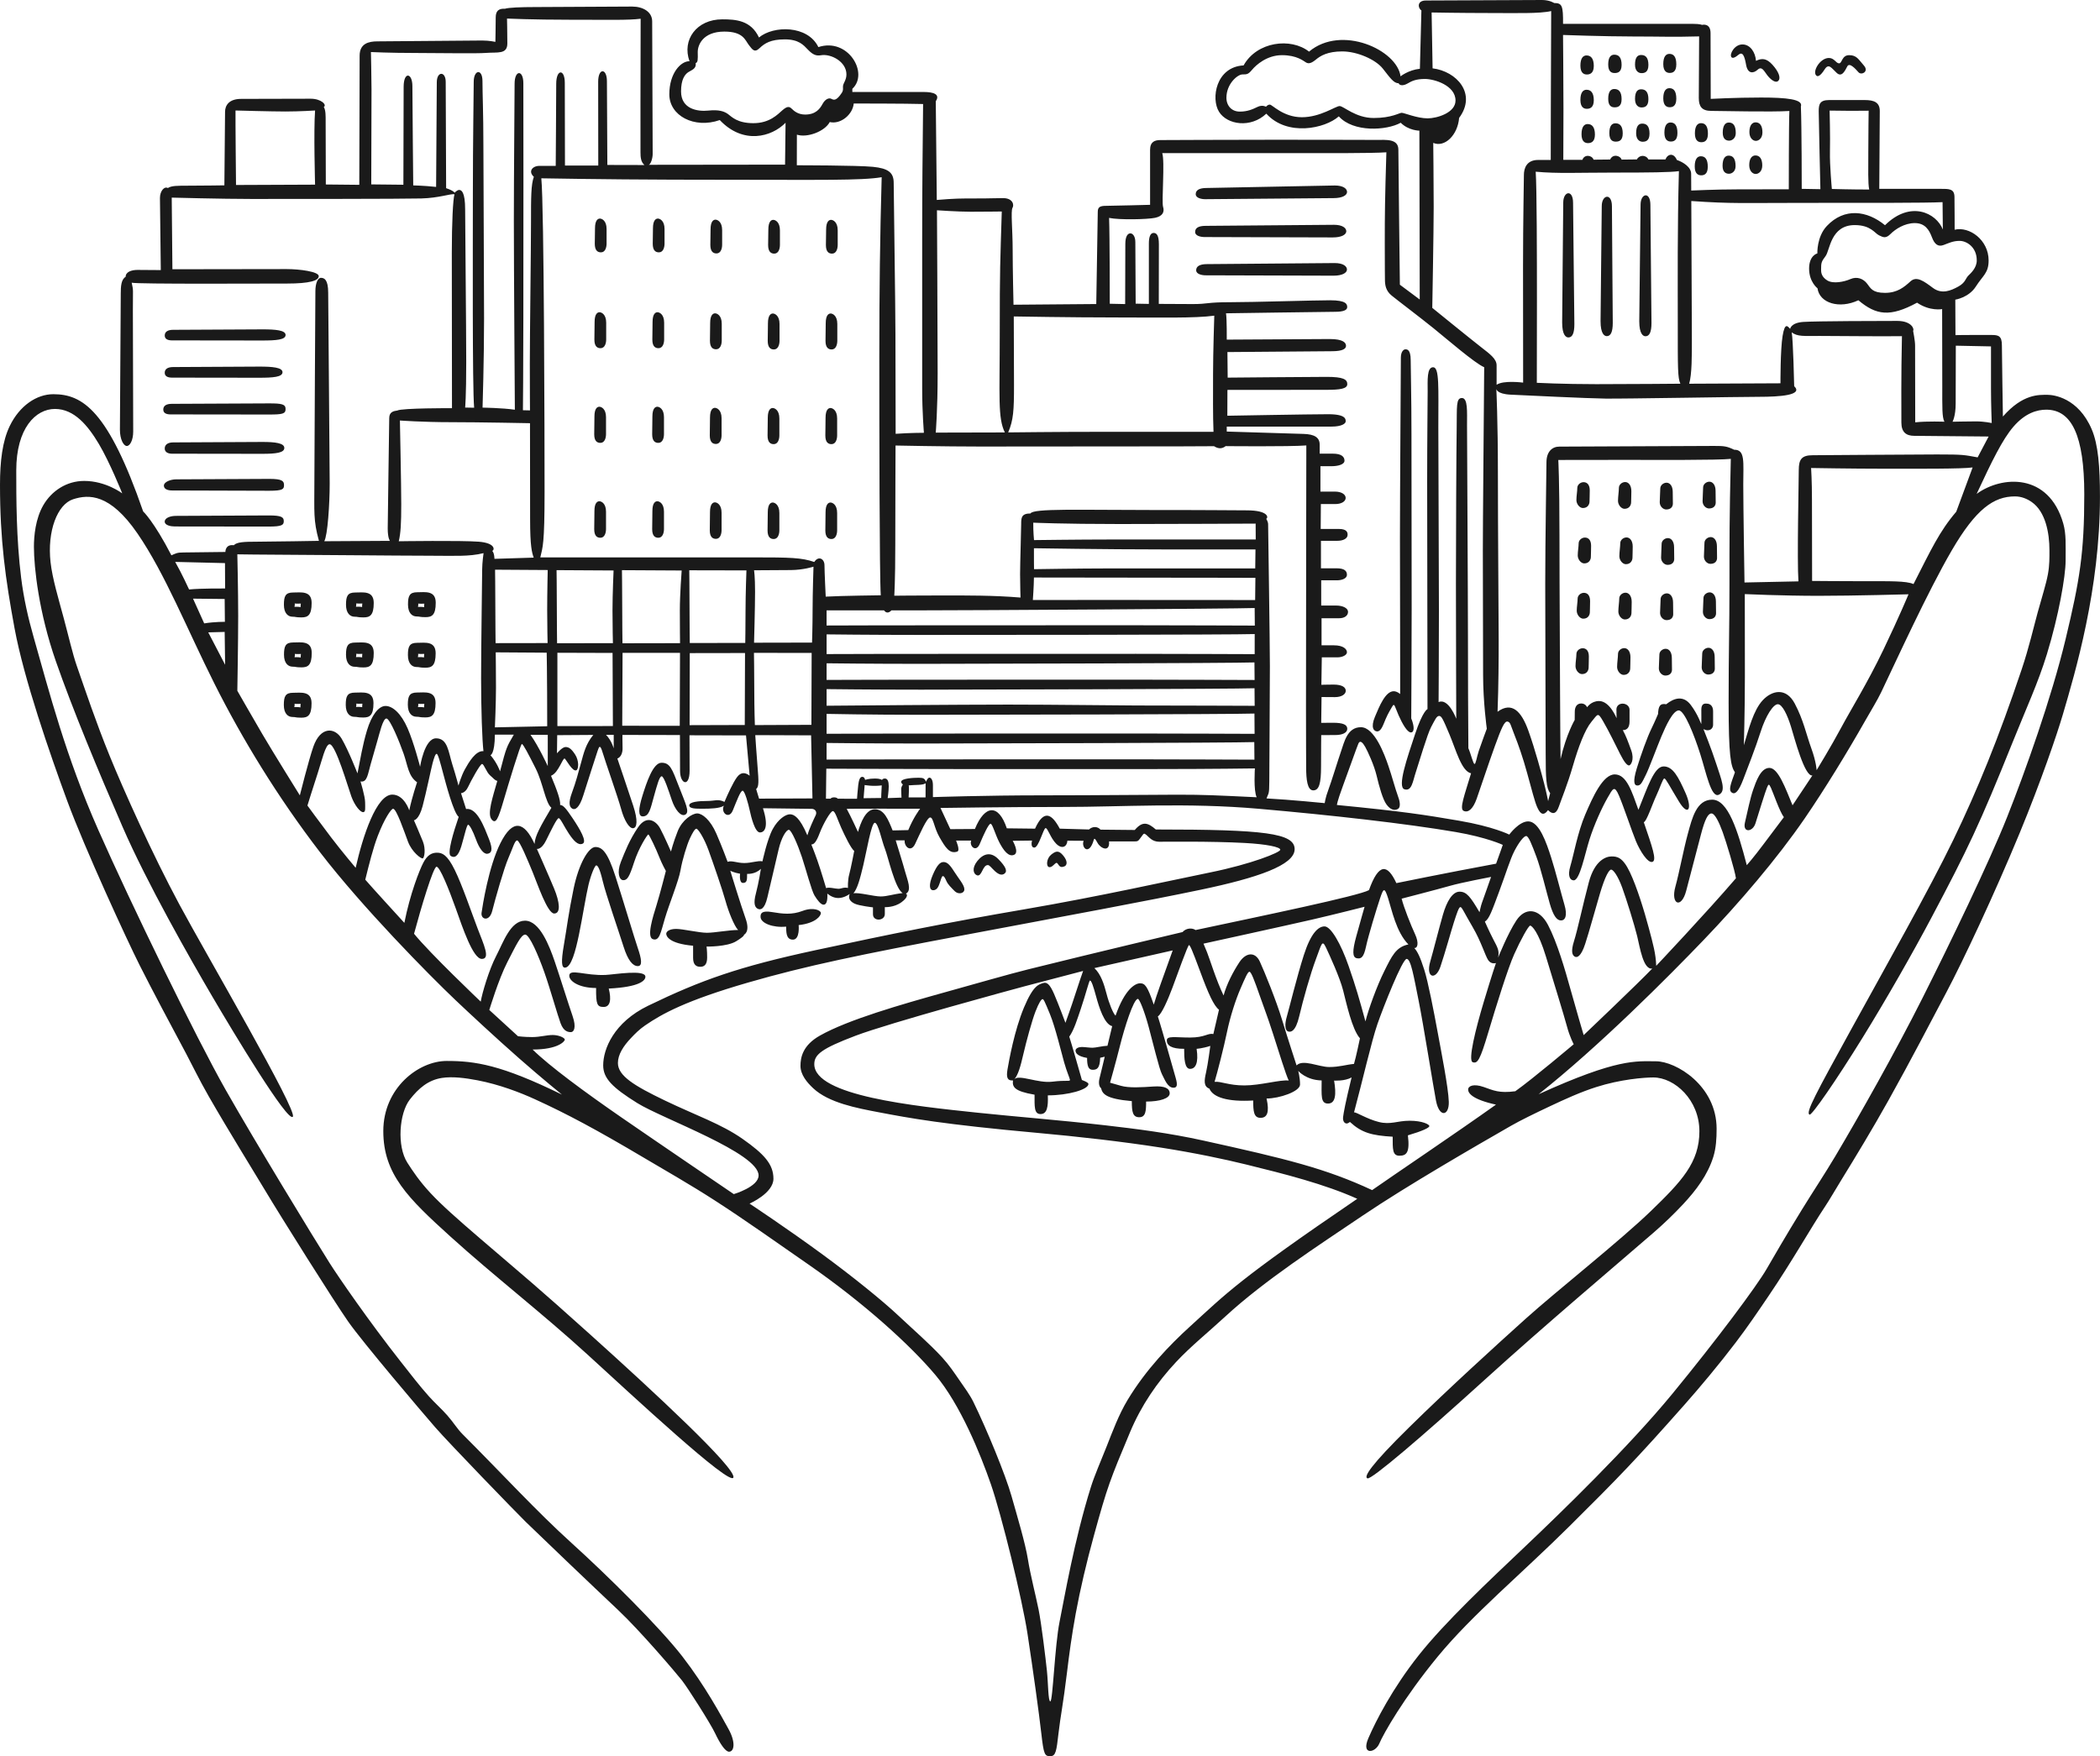 <?xml version="1.0" encoding="utf-8"?>
<!-- Generator: Adobe Illustrator 25.0.0, SVG Export Plug-In . SVG Version: 6.00 Build 0)  -->
<svg version="1.1" id="_x30_04" xmlns="http://www.w3.org/2000/svg" xmlns:xlink="http://www.w3.org/1999/xlink" x="0px" y="0px"
	 viewBox="0 0 1640.23 1372.07" style="enable-background:new 0 0 1640.23 1372.07;" xml:space="preserve">
<style type="text/css">
	.st0{fill:#1A1A1A;}
</style>
<path class="st0" d="M569.43,1368.53c-3.02,0-7.23-6.7-10.91-14.45s-21.42-35.61-25.88-41.26s-32.72-38.89-49.93-55.05
	c-17.21-16.16-64.38-61.23-72.13-68.85c-7.75-7.62-59.78-61.36-70.55-73.71c-10.77-12.35-56.89-66.74-67.93-82.51
	c-11.04-15.77-52.42-81.59-65.3-103.14c-8.54-14.29-28.38-46.24-43.62-72.79c-7.74-13.48-13.45-25.45-17.61-33.24
	c-12.35-23.12-26.54-49.66-36.53-69.5s-42.83-91.18-56.5-128.23c-13.66-37.05-33.9-95.65-41.12-134.67S0,421.75,0,378.79
	c0-18.42,1.87-34.13,7.62-45.99c7.66-15.81,20.97-24.83,34.03-24.83c22.86,0,42.83,12.61,70.16,91.58c0,0,8.28,7.62,22.07,34.29
	c3.68-1.58,4.34-2.23,9.72-2.23c5.39,0,32.45-0.39,32.45-0.39s-0.26-6.18,6.57-5.26c2.36-2.5,7.88-2.76,18.26-2.76
	s48.22-0.66,48.22-0.66c-4.47-16.29-3.55-22.34-3.55-46.51c0-24.18,0.79-142.82,0.79-148.6c0-5.78,1.71-10.38,4.34-10.38
	c2.63,0,5.65,1.45,5.65,11.56c0,10.12,1.18,133.09,1.18,149.12c0,16.03-1.62,40.76-4.25,45.1l51.28-0.29c0,0-1.71-1.97-1.71-9.72
	c0-7.75,1.18-81.46,1.18-86.19c0-4.73,3.28-5.52,6.31-5.91c3.55-1.97,42.7-1.84,42.7-1.84s-0.13-97.75-0.13-121.27
	s0.92-42.04,2.1-45.85c-3.42-0.53-11.82,2.89-26.01,3.28s-109.58,0.39-132.7,0.39s-62.15-1.05-62.15-1.05l0.53,55.97
	c0,0,78.96-0.13,89.21-0.13c10.25,0,25.09,1.97,25.09,5.52c0,3.55-7.23,5.78-24.83,5.78s-117.2,0.53-121.27-0.66
	c1.45,6.83,0.92,3.94,0.92,22.07s0.26,87.5,0.26,94.2c0,6.7-2.5,11.3-4.99,11.3c-2.5,0-5.39-5.12-5.39-12.74
	c0-7.62,0.66-100.77,0.66-106.29s0.26-11.04,3.81-13.14c0-3.94,4.73-5.39,9.33-5.39c4.6,0,18.13,0.13,18.13,0.13
	s-0.66-50.98-0.66-56.36s3.42-9.33,6.18-7.75c2.89-1.84,6.83-1.84,17.47-1.84s26.67-0.26,26.67-0.26s0.53-52.55,0.53-57.42
	s2.89-10.12,12.61-10.12c9.72,0,45.99-0.13,54.26-0.13c8.28,0,12.88,4.86,10.25,6.44c1.58,2.63,1.45,6.96,1.45,11.43
	c0,4.47,0.13,49.14,0.13,49.14l26.15,0.26c0,0,0.26-91.45,0.26-100.91s7.09-11.17,13.8-11.17c6.7,0,76.47-0.66,81.99-0.66
	s10.25,1.05,10.25,1.05s0.26-13.93,0.26-19.18s2.63-6.96,7.23-6.7c2.76-0.92,12.22-1.31,23.52-1.31c11.3,0,67.4-0.39,75.81-0.39
	s15.64,4.07,15.64,11.56s0.39,100.38,0.39,103.66c0,3.28-1.45,7.88-3.02,8.41c26.28,0,106.42-0.13,106.42-0.13l0.39-32.72
	c-10.91,11.17-33.11,17.21-51.37-2.1c-19.97,6.96-39.42-3.42-39.42-20.1s9.07-26.01,15.77-25.88c-6.04-16.69,5.52-32.72,25.62-32.72
	c10.64,0,22.34,0.79,28.64,14.19c11.3-9.46,38.1-9.72,46.38,7.49c23.26-7.62,39.68,20.5,26.54,32.58v2.5c0,0,48.48,0,55.84,0
	s13.01,1.71,9.33,7.23l0.79,77.12c14.45-1.18,18.13-1.18,31.01-1.18s13.14-0.26,20.76-0.26c7.62,0,8.8,5.26,7.36,7.62
	c-1.45,2.36,0.13,17.47,0.13,32.58c0,15.11,0.66,43.09,0.66,43.09l64.64-0.53c0,0,1.18-68.19,1.18-72.13s2.23-4.6,6.7-4.6
	c4.47,0,34.16-0.79,34.16-0.79s0-36.66,0-42.96c0-6.31,3.68-7.62,8.01-7.62s49.53-0.26,90.92-0.26c41.39,0,70.16,0.13,77.78,0.13
	c7.62,0,17.21-1.05,17.21,7.62s1.18,105.5,1.18,105.5l15.5,11.56l-0.26-131.91c0,0-8.41,0-14.58-6.18
	c-11.17,6.18-37.05,7.62-48.35-4.99c-10.77,9.59-40.34,15.9-56.63-2.1c-12.09,11.43-30.48,8.8-36.92-1.45s-2.5-35.08,19.18-36.26
	c10.38-18.66,36.92-21.94,51.11-10.77c25.36-21.28,68.85-1.31,71.47,19.31c0,0,6.18-4.99,15.11-5.91l1.18-45.59
	c-2.76-1.71-3.68-7.75,3.55-7.75c7.23,0,84.61-0.39,90.66-0.39s9.46,2.36,9.46,2.36c6.18,0,7.09,1.97,6.96,16.29
	c0,0,96.57,0,101.82,0s6.7,0.79,6.7,0.79s6.7-1.84,6.7,6.44s0.13,51.37,0.13,51.37s19.45-1.05,39.28-1.05
	c19.84,0,33.11,1.31,31.14,6.96c0.66,15.9,0.66,64.38,0.66,64.38l14.58,0.26c0,0-1.31-55.31-1.31-60.83s0.79-8.8,8.15-8.8
	s20.76,0,27.85,0c7.09,0,11.69,1.71,11.69,8.54c0,6.83-0.39,60.83-0.39,60.83s40.86,0,47.69,0c6.83,0,10.91-0.13,11.04,6.18
	c0.13,6.31,0.13,25.75,0.13,25.75c11.43-2.76,26.54,7.88,26.54,24.04c0,9.85-4.47,11.69-9.99,20.36
	c-5.52,8.67-16.03,10.25-16.03,10.25l0.13,27.72c0,0,4.47-0.13,13.01-0.13s9.85,0,15.24,0c5.39,0,8.01,0.79,8.01,8.01
	c0,7.23,0.79,55.71,0.79,55.71c15.64-17.87,28.25-16.95,34.95-16.95c4.54,0,23.84,2.18,34.42,26.93
	c5.03,11.76,6.44,29.04,6.44,52.82c0,72.39-19.31,137.04-29.04,170.15c-4.45,15.16-16.96,51.94-33.64,92.36
	c-19.74,47.84-44.53,100.53-57.42,124.82c-11.72,22.08-27.47,52.59-45.07,84.09c-12.48,22.35-25.89,44.45-36.79,62.15
	c-4.91,7.98-9.27,15.62-12.88,21.02c-10.94,16.41-25.46,42.37-44.15,69.9c-8.5,12.53-16.09,23.77-25.49,36.13
	c-13.09,17.22-28.07,35.1-39.68,48.22c-38.23,43.23-52.16,57.55-90,95.12c-37.84,37.58-76.07,69.24-103.01,101.96
	c-26.93,32.72-42.57,60.57-45.72,68.06c-3.15,7.49-14.32,9.2-8.54-4.2c5.78-13.4,18.79-38.89,39.42-64.91s54.53-57.81,82.77-84.61
	c28.25-26.8,80.93-77.78,115.36-119.69c34.42-41.91,65.69-83.82,73.58-97.49c4.54-7.87,15.34-26.51,27.33-45.99
	c8.82-14.34,18.31-28.62,26.28-42.04c18.79-31.66,46.91-81.46,68.06-123.5c21.15-42.04,51.9-105.64,66.09-141.37
	s34.69-93.15,45.72-139.14s14.58-67.27,14.58-113.12s-9.85-66.07-29.69-66.07c-7.07,0-16.38,2.54-25.62,13.25
	c-8.62,9.98-16.98,27.2-28.77,52.55c19.48-14.26,56.26-16.77,67.66,23.12c2.36,8.26,1.84,16.68,1.84,29.04
	c0,12.18-5.42,42.99-14.58,72.92c-6.95,22.68-15.95,41.88-26.93,69.24c-25.49,63.46-34.82,83.04-63.59,137.3
	c-13.84,26.11-34.44,62.42-53.61,93.42c-20.67,33.43-39.48,60.59-41.26,59.91c-3.42-1.31,4.99-16.55,32.19-66.09
	c27.2-49.53,61.09-109.31,80.01-148.47c18.92-39.15,35.47-79.75,53.47-133.36c5.74-17.1,9.31-32.88,12.48-44.41
	c3.56-12.93,6.58-22.15,8.01-29.96c1.3-7.04,1.18-12.97,1.18-18.66c0-13.39-2.99-30.17-13.93-37.71c-3.45-2.38-7.87-4.34-13.01-4.34
	c-16.55,0-30.48,9.85-49.27,42.04s-43.62,86.72-55.18,110.89c-3.09,6.47-7.87,14.14-12.74,22.73
	c-13.33,23.52-31.26,52.94-47.04,75.94c-21.55,31.4-51.24,66.09-78.83,94.86c-27.59,28.77-81.72,83.17-129.02,120.61
	c62.01-28.25,76.2-25.75,91.71-25.75s47.35,18.94,47.35,52.71c0,7.77-0.45,14.98-2.5,21.71c-4.38,14.33-13.62,26.49-23.77,37.35
	c-7.45,7.97-15.1,15.27-23.05,22.16c-30.74,26.63-83.96,71.43-132.44,115.45c-48.48,44.01-87.77,77.52-90.92,76.47
	c-3.15-1.05,2.1-9.99,32.72-40.07c30.61-30.09,67.27-63.46,90.92-84.74c23.65-21.28,73.84-60.96,97.75-84.09
	c23.91-23.12,37.84-37.84,37.84-62.28s-19.31-42.04-36-42.04c-7.23,0-25.59,1.45-44.54,7.49c-12.36,3.94-24.46,9.48-36.13,14.98
	c-11.75,5.54-23.07,11.04-30.61,15.37c-26.54,15.24-80.8,46.51-115.62,70.03s-76.86,50.72-107.47,78.96
	c-13.44,12.41-26.73,23.04-38.36,35.47c-14.86,15.88-27.23,33.99-36,54.92c-15.64,37.31-17.61,42.18-28.25,80.93
	c-5.65,20.56-10.61,41.57-14.16,60.82c-3.14,17.04-5.2,32.69-6.74,45.47c-3.14,26.01-5.11,34.16-6.69,47.96
	c-1.58,13.8-2.1,17.87-6.44,17.87s-5.12-1.31-6.96-17.61s-6.57-50.19-10.77-77.78c-4.2-27.59-20.36-93.15-28.64-117.07
	c-8.28-23.91-23.91-62.28-43.36-85.4c-19.45-23.12-55.45-55.97-99.2-86.32c-24.11-16.72-49.13-34.55-73.18-50.06
	c-19.6-12.64-38.66-23.45-55.18-33.24c-36.79-21.81-60.04-34.29-85.4-45.85c-11.32-5.16-27.58-11.45-44.67-14.72
	c-9.32-1.78-19.5-3.14-27.85-1.84c-10.63,1.66-18.15,8.09-24.96,16.82c-8.41,10.77-10.25,36.53-1.97,49.4
	c4.11,6.39,9.29,14.27,17.87,23.52c8.7,9.38,20.89,20.19,39.15,35.87c36.26,31.14,42.94,36.28,85.9,74.93
	c49.3,44.37,114.21,104.54,111.71,111.64c-2.5,7.09-79.09-64.25-114.04-96.18s-73.31-61.62-106.69-91.84
	c-33.37-30.22-52.69-49.01-52.69-82.64c0-33.64,27.46-54.79,49.53-54.79s42.31,2.89,90,26.28c0,0-15.34-12.41-33.37-28.25
	c-18.24-16.03-39.22-35.55-49.8-45.59c-21.02-19.97-72.66-72.39-105.77-115.49c-33.11-43.09-60.96-88.82-82.51-131.78
	s-38.5-85.8-60.04-117.2s-38.1-30.74-50.32-26.8c-12.22,3.94-20.36,24.7-17.61,49.27c1.42,12.65,6.18,28.38,10.25,43.49
	c3.84,14.24,6.93,27.95,10.25,37.45c6.83,19.58,14.72,43.36,25.62,70.16s33.11,76.34,54.39,116.01s92.89,161.87,88.69,166.07
	c-4.2,4.2-45.99-65.17-62.93-94.07s-50.85-88.29-70.03-132.44c-19.18-44.15-39.02-91.84-52.16-129.55s-17.08-72.79-17.08-89.34
	c0-8.16,1.16-21.78,7.36-32.45c6.38-10.99,18-18.92,31.93-18.92c16.95,0,29.69,9.72,29.69,9.72s-9.72-24.31-18.26-38.63
	s-19.18-27.33-34.29-27.33s-30.22,15.11-30.22,47.96c0,21.54-0.02,53.19,3.81,83.96c2.01,16.15,5.47,31.32,9.72,46.25
	c12.35,43.36,25.09,93.15,50.58,150.83s76.34,162.26,99.46,202.99s68.98,116.01,81.2,135.33c6.95,10.99,30.8,45.61,55.31,76.73
	c7.7,9.78,14.88,19.16,22.2,27.33c4.84,5.4,10.02,9.91,14.45,14.98c5.02,5.74,7.69,10.45,11.82,14.58
	c30.88,30.88,57.81,60.31,85.27,85.14c27.46,24.83,68.45,65.3,86.45,88.55c18,23.26,30.22,46.25,36,56.63
	S573.5,1368.53,569.43,1368.53z M827.6,1266.95c3.78-18.66,11.48-63.8,24.4-105.04c2.94-9.39,7.72-20.13,12.13-31.31
	c4.91-12.44,9.66-25.4,16.7-37.06c14.41-23.86,33.25-43.22,48.28-56.89c28.97-26.36,37.58-36.53,131-100.08
	c-25.44-11.48-56.89-19.44-86.64-26.75c-17.17-4.22-39.89-9.03-66.28-13.18c-30.86-4.85-66.25-8.79-96.03-11.48
	c-75.03-6.78-100.73-11.61-124.74-16.18c-17.23-3.28-39.09-7.37-51.28-18.79c-4.8-4.5-9.92-10.52-9.92-17.48
	c0-6.59,1.75-16.06,15.14-23.62c22.08-12.47,63.39-24.31,98.38-34.06c23.15-6.45,49.31-13.98,64.46-17.75
	c51.93-12.92,120.43-29.1,120.43-29.1c2.87-3.26,7.57-3.39,10.18-1.57c53.37-11.35,127.09-26.62,135.44-31.18
	c7.57-21.14,14.35-20.75,21.4-5.48c0,0,37.45-7.7,77.9-15.2c2.35-6.39,5.22-14.68,5.22-14.68s-12.4-5.87-36.8-10.05
	c-38.52-6.59-96.95-13.18-153.7-18.14c-56.76-4.96-106.73-1.44-152.66-1.44c-45.93,0-96.03,0.78-96.03,0.78l7.7,16.57l19.18-0.13
	c7.83-19.18,18.53-19.7,24.92-0.52l22.05,0.26c7.05-15.66,13.31-11.22,19.31,0l22.83,0.65c2.61-2.48,6.65-2.61,9,0.13l26.75,0.26
	c6-7.05,10.18-5.87,16.44-0.39c85.2,0,108.43,2.87,108.43,15.4s-29.36,22.44-72.94,31.58s-102.43,19.96-184.37,35.36
	s-124.35,24.14-169.75,37.29c-48.31,14-66.94,24.29-80.24,33.43c-4.65,3.19-7.77,6.42-11.01,9.82c-6.02,6.32-10.26,13-10.26,19.54
	c0,10.05,12.66,17.75,36.8,29.36c24.14,11.61,43.97,18.27,60.67,30.01c16.7,11.74,24.01,19.7,24.01,31.05s-18.66,19.44-18.66,19.44
	s28.75,19,57.28,39.93c23.73,17.41,46.68,36.04,58.59,47.23c12.62,11.86,24.67,22.23,34.58,33.01c5.45,5.93,9.3,11.77,13.44,17.75
	c3.97,5.73,8.28,11.59,10.96,17.09c10.57,21.66,25.05,56.89,29.75,73.46c4.7,16.57,10.83,37.06,12.79,49.32
	c1.96,12.27,6.13,28.31,8.35,39.27c2.22,10.96,5.48,37.97,6.52,47.89c1.04,9.92,0.91,23.94,2.67,23.94
	C822.32,1329.25,823.82,1285.6,827.6,1266.95z M592.51,918.33c0-17.58-75.15-44.33-94.72-56.53
	c-19.57-12.19-26.66-19.38-26.66-29.49c0-12.67,8.22-33.56,35.16-46.6c41.52-20.11,70.99-30.53,130.73-43.39
	c59.74-12.86,103.7-21.74,162.77-31.86c59.08-10.11,113.62-22.4,145.66-28.92c32.04-6.52,54.54-15.6,54.54-17.68
	c0-2.14-10.67-4.35-27.89-5.29c-26.22-1.43-63.27-0.95-66.64-0.95c-5.58,0-7.94-3.59-10.02-5.29s-1.99-1.23-4.06,1.51
	c-2.08,2.74-2.17,3.5-4.73,3.5c-2.55,0-20.42,0-20.42,0c0.76,8.89-6.62,5.48-8.89,1.32c-2.27-4.16-2.68-3.75-3.02-2.55
	c-3.69,12.95-10.02,6.05-7.94,0.76l-12.67-0.09c-0.28,4.73-4.25,6.99-8.79,2.36s-6.52-12.19-8.22-12.19s-5.39,15.22-8.79,15.22
	c-3.4,0-1.8-5.48-1.8-5.48l-15.12,0.19c0,0,5.39,9.17,1.04,10.97c-4.35,1.8-8.22-3.5-11.44-9.64c-3.21-6.14-5.39-14.65-6.9-14.65
	s-5.48,8.6-8.41,15.69c-2.93,7.09-8.41,1.7-6.71-2.55h-11.82c0,0,3.4,7.75,0.95,8.6c-6.11,2.11-9.36-3.4-13.8-11.06
	c-4.44-7.66-4.82-15.6-7.37-15.6c-2.55,0-8.32,13.42-11.72,20.61s-8.7,2.08-8.22-2.74h-6.99c0,0,5.96,19.19,7.47,24.86
	c1.51,5.67,5.48,14.56,0.38,16.83c1.04,0,2.46,2.46-3.4,6.71c-5.86,4.25-12.95,3.78-12.95,3.78s0,1.8,0,5.39
	c0,5.49-9.26,6.03-9.26,0.19c0-3.78,0-5.39,0-5.39s-10.68-1.23-14.18-2.84c-3.5-1.61-5.48-4.16-3.97-7.66c0,0-4.16,3.21-8.98,3.21
	c-4.82,0-8.51-3.5-8.51-3.5c0.28,5.96-0.76,8.7-2.93,8.7s-4.82-3.5-7.09-7.18c-2.27-3.69-6.71-20.51-9.83-29.96
	c-3.12-9.45-8.22-21.36-10.21-21.36s-5.86,5.96-8.03,15.5c-2.17,9.55-6.43,27.32-8.7,37.15c-2.27,9.83-5.58,10.11-7.66,8.98
	c-2.08-1.13-3.5-3.88-1.32-12c2.17-8.13,3.88-19.19,3.88-19.19c-4.44,4.54-10.78,3.97-10.78,3.97c0,4.63,0,7.09-3.21,7.09
	c-3.21,0-2.27-7.18-2.27-7.18c-4.73-0.76-7.66-2.36-7.66-2.36s8.22,26.85,12,37.43c3.78,10.59-1.32,12.57-1.32,12.57
	s1.13,0.66-6.05,5.1c-7.18,4.44-23.16,4.16-23.16,4.16s0.47,2.74,0.47,8.51c0,5.77-2.36,7.28-5.39,7.28s-5.58-1.51-5.58-6.9
	c0-5.39,0-9.55,0-9.55c-19-1.7-20.98-7.56-20.98-9.36c0-1.8,2.55-3.78,7.75-3.78s17.87,3.02,24.01,3.02
	c6.14,0,17.01-2.17,24.39-2.17c-3.02-3.02-7.56-14.37-9.93-22.97s-9.55-29.3-13.14-39.23c-3.59-9.93-8.32-17.01-9.55-16.92
	c-1.23,0.09-2.93,3.02-5.1,7.66c-2.17,4.63-5.86,16.45-7.28,24.77c-1.42,8.32-8.89,26.47-12.19,37.62s-4.25,17.87-9.36,16.26
	s0-17.58,2.74-26.37c2.74-8.79,7.37-26.94,7.37-26.94s-3.21-5.77-5.29-11.15c-2.08-5.39-7.7-17.39-8.41-17.39
	s-7.47,10.4-11.15,21.84c-3.69,11.44-5.29,13.9-8.41,13.9c-3.12,0-5.2-5.96-1.89-14.27c3.31-8.32,6.71-17.11,13.42-27.03
	c6.71-9.93,14.08-5.01,17.2,0.76c3.12,5.77,8.51,18.15,8.51,18.15s1.8-7.18,5.29-15.97c3.5-8.79,11.34-13.8,15.22-13.8
	c3.88,0,10.21,4.92,14.94,15.79s8.79,22.02,8.79,22.02c3.31-1.23,7.28,0.95,13.04,0.95c5.77,0,10.59-2.08,14.18-1.32
	c0,0,3.69-17.3,8.03-25.24s10.21-11.53,13.42-11.53c3.21,0,7.66,2.36,13.61,16.45c1.13-4.16,4.92-12.48,6.43-15.5
	c1.51-3.02-0.57-5.2-3.02-5.2s-38.09-0.47-38.09-0.47c4.63,14.27,1.51,18.91-2.36,18.91c-3.88,0-6.81-11.91-7.94-17.11
	c-1.13-5.2-3.88-15.5-5.58-15.5s-4.63,8.03-7.66,15.41s-9.64,1.7-6.99-3.69c-3.12,2.17-10.78,2.36-16.45,2.36s-10.59,0-10.59-2.65
	s7.18-3.4,13.8-3.4s8.51-1.8,13.71,0.71c2.46-5.77,6.62-14.98,9.74-19.24c3.12-4.25,6.52-3.88,9.93-1.23l-2.84-31.48l-44.14-0.09
	c0,0,0.09,14.18,0.09,27.6s-7.47,10.59-7.47,0.19c0-10.4-0.09-27.98-0.09-27.98l-44.9-0.09c0,0-0.09,3.21,0.09,10.21
	c0.19,6.99-4.06,8.22-4.06,8.22s8.6,25.33,12.38,36.87c3.78,11.53,3.02,17.2,0,17.58c-3.02,0.38-6.99-5.96-9.45-15.03
	c-2.46-9.07-12.57-37.72-14.46-44.14c-1.89-6.43-2.74-4.82-3.88-1.32c-1.13,3.5-8.03,24.58-11.15,34.69
	c-3.12,10.11-6.52,11.82-8.7,10.49c-2.17-1.32-3.21-4.35-0.19-12.48c3.02-8.13,4.92-15.41,7.09-23.35s3.78-14.75,9.55-21.74
	l-28.17,0.19l-0.19,14.18c0,0,4.06-4.92,6.71-4.92s4.63,1.51,7.47,5.86c3.12,4.78,2.74,11.15,1.13,12.19
	c-3.06,1.98-8.51-9.07-9.36-9.07c-0.85,0-1.8,2.36-3.5,5.39c-1.7,3.02-3.69,6.62-7.09,8.13c4.82,11.53,7.56,19.28,7.09,22.78
	c2.27,0.09,4.25,2.08,9.93,10.59c5.67,8.51,11.25,18.05,7.66,19.66c-3.59,1.61-7.09-2.46-10.68-7.75s-6.62-12.19-8.03-12.19
	c-1.42,0-6.14,9.93-9.83,17.39c-3.69,7.47-7.18,6.62-7.18,6.62s8.98,20.23,13.42,30.91s5.39,19.57,0.09,19.57
	s-13.23-23.63-16.83-32.33c-3.59-8.7-10.21-24.77-12.1-24.77c-1.89,0-3.31,5.77-6.81,13.71c-3.5,7.94-10.49,32.71-12.67,41.4
	c-2.17,8.7-9.07,6.71-8.32,1.42c0.76-5.29,5.48-36.01,14.75-54.45c9.7-19.3,18.62-16.83,26.66,0.66
	c0.19-6.14,4.82-14.18,13.14-28.26c-4.63-3.69-6.52-19.28-12.29-30.72c-5.77-11.44-9.74-19.09-10.78-19.09s-10.59,31.57-14.46,44.81
	c-3.88,13.23-5.86,18.34-9.26,13.99c-3.4-4.35,0.76-16.64,4.54-29.96c-2.27-0.66-2.65-1.8-5.58-4.25c-2.93-2.46-4.82-8.98-6.33-8.98
	s-8.7,13.23-10.97,18.05c-2.27,4.82-5.48,4.73-5.48,4.73s1.61,5.01,3.97,12.38c8.7-1.23,14.37,14.65,17.87,23.44
	c3.5,8.79,1.8,11.15-1.23,11.53s-6.33-4.16-8.89-11.15c-2.55-6.99-4.92-11.15-6.05-11.53c-1.13-0.38-2.93,8.51-5.39,16.73
	c-2.46,8.22-5.39,9.55-8.32,7.66c-2.93-1.89,2.17-18.72,6.24-30.53c-3.97-3.02-10.02-25.9-12.19-34.12s-3.97-15.03-5.01-15.12
	c-1.04-0.09-2.08,3.21-3.21,7.37c-1.13,4.16-4.82,22.31-7.75,33.37c-2.93,11.06-6.81,11.15-6.81,11.15s4.63,10.59,6.99,16.54
	c2.36,5.96,1.23,12.76-0.09,13.23s-8.51-5.01-11.53-13.04c-3.02-8.03-8.98-25.71-11.63-25.71c-1.55,0-6.93,8.04-12,21.27
	c-3.58,9.35-6.64,21.56-9.74,34.12c4.16,4.92,30.53,33.75,30.53,33.75c4.44-22.59,11.82-41.31,14.84-47.07s6.43-7.75,10.59-7.75
	s8.03,1.51,13.9,13.42s13.04,33.08,17.87,45.75c4.82,12.67,10.21,23.82,3.31,23.82s-15.03-24.48-20.42-39.61
	c-5.39-15.12-12.38-32.42-14.94-32.42c-2.55,0-12.19,32.23-17.58,52.37c12.29,15.22,52.08,53.03,52.08,53.03
	c1.04-6.43,6.43-24.86,12-35.54c5.58-10.68,11.15-27.7,22.59-27.7s19,19.57,23.25,32.04c4.25,12.48,10.68,33.18,13.9,42.44
	c3.21,9.26,0.85,12.57-1.23,12.57c-2.08,0-5.67-0.28-8.13-6.9s-8.13-26.94-12.67-39.8c-4.54-12.86-11.63-29.49-14.94-29.49
	s-7.09,8.13-13.99,21.55c-6.9,13.42-14.08,37.34-14.08,37.34l22.4,20.51c0,0,4.73,0.66,11.06,0.66c6.33,0,11.06-1.61,16.07-1.61
	c5.01,0,9.45,2.27,9.45,3.59s-5.2,7.75-25.14,7.75c13.04,12.86,40.46,33.08,69.48,53.12c29.02,20.04,87.63,59.84,87.63,59.84
	S592.51,927.22,592.51,918.33z M452.21,730.19c2.63-12.62,5.49-30.83,7.46-38.95c1.97-8.12,4.94-15.14,6.03-15.14
	s2.63,1.97,5.05,12.18c2.41,10.2,12.73,39.94,16.24,51.13s7.35,15.36,11.19,15.36s2.85-5.71,0-14.04
	c-2.85-8.34-11.3-36.86-17.44-55.96s-10.42-23.04-15.69-23.04c-5.27,0-12.95,12.84-17.01,32.48c-4.06,19.64-5.16,29.84-7.57,43.78
	c-2.41,13.93-1.76,17.99,0.77,17.99C446.17,755.97,449.57,742.81,452.21,730.19z M465.59,771.88c-0.11,12.84,0.77,14.81,5.92,14.81
	s6.14-5.81,3.95-14.37c24.36-1.21,28.64-6.36,28.64-9.22c0-5.92-24.06-1.76-31.05-1.43c-15.91,0.77-28.42-5.27-28.42,0.66
	C444.64,766.51,452.21,771.88,465.59,771.88z M638.47,672.37c2.82,8.01,6.77,21.48,6.77,21.48c2.23-0.99,7.16,0.53,9.59,0.53
	c2.43,0,4.01-1.45,7.49-0.66c0,0-0.33-5.91,0.99-10.64c1.31-4.73,3.88-18.26,3.88-18.26c-2.56-1.97-7.36-11.96-10.18-18.2
	c-2.82-6.24-4.66-12.94-6.5-12.94s-7.55,9.99-10.25,17.08c-2.69,7.09-4.47,9-6.57,9C633.68,659.76,635.65,664.36,638.47,672.37z
	 M687.81,700.36c5.26,0,9.13-1.71,17.21-2.63c-6.04-3.68-11.36-28.45-13.86-34.69c-2.5-6.24-5.19-20.23-7.88-20.23
	c-2.69,0-6.37,22.14-9,33.18c-2.63,11.04-4.6,18.2-7.69,21.94C670.47,697.01,682.55,700.36,687.81,700.36z M670.14,649.97
	c2.1-7.23,5.98-17.74,13.2-17.74c7.23,0,10.31,7.82,13.86,16.55l12.22-0.26c3.94-9.66,8.93-16.36,9.26-16.69
	c0,0-57.42-0.13-57.35,0.07C664.42,637.49,670.14,649.97,670.14,649.97z M734.06,689.65c0.66-1.64,1.38-5.19,2.36-5.19
	s1.58,1.18,2.82,3.94c1.25,2.76,3.74,5.06,6.44,7.82c2.69,2.76,7.55,1.97,7.55-1.45c0-3.42-4.53-8.41-8.01-13.93
	s-5.58-7.36-8.28-7.36s-5.12,2.43-8.41,10.12s-2.63,11.89,0.33,11.89C732.48,695.5,733.4,691.29,734.06,689.65z M771.5,675.85
	c1.45-0.02,2.63,1.97,5.45,4.6c2.82,2.63,5.52,3.81,7.75,1.97s0.99-5.26-5.06-11.36c-6.04-6.11-11.96-3.88-16.36,1.71
	c-4.4,5.58-3.01,9.98-0.26,11.04C766.97,685.31,767.3,675.92,771.5,675.85z M823.8,675c1.38-1.31,1.77-1.18,3.02,0.72
	c1.25,1.91,2.69,1.91,4.6,1.12c1.91-0.79,2.82-3.74-0.85-8.28c-3.68-4.53-5.91-3.74-9.53-0.85s-4.07,8.93-1.84,9.66
	C820.88,677.91,822.42,676.31,823.8,675z M614,723.93c0.22,3.57-0.38,10.17,5.3,10.17c5.68,0,4.49-11.36,4.49-11.36
	c13.53-1.51,17.37-7.3,17.37-9.41c0-2.11-5.9-4.87-14.28-1.68s-15.53,2.33-23.86,0.92c-8.33-1.41-8.98,1.19-8.98,3.68
	C594.03,721.28,603.77,724.95,614,723.93z M277.79,677.98c5.69-25.29,16.33-57.19,28.64-57.19c9.29,0,13.23,12.31,13.23,12.31
	c2.18-10.47,6.11-21.94,6.11-21.94c-6.87-4.77-7.28-13.06-10.47-22.19c-3.18-9.13-10.72-27.63-13.48-27.63
	c-2.76,0-5.36,11.55-7.03,17.25c-0.82,2.8-3.13,11.08-5.27,18.42c-2.21,7.57-2.68,14.57-7.95,13.48c0,0,3.6,11.72,3.6,16.24
	c0,4.52,0.59,7.79-1.59,7.79c-2.18,0-6.53-5.11-9.13-12.22s-12.31-40.86-17-40.86c-3.27,0-6.11,12.98-9.38,22.86
	c-3.27,9.88-7.95,25.04-7.95,25.04s9.88,13.56,18.42,24.78C267.07,665.33,277.79,677.98,277.79,677.98z M279.21,604.21
	c2.18-10.8,3.94-22.02,7.45-33.66c3.52-11.64,8.96-19.01,14.49-19.01c5.53,0,12.14,5.86,17.16,17.33c5.02,11.47,9.8,30.14,9.8,30.14
	s3.35-22.19,12.48-22.19c9.13,0,9.65,10.68,12.64,20.18c3.19,10.13,4.86,16.75,4.86,16.75s2.09-7.45,5.02-12.73
	c2.93-5.28,8.46-14.82,14.49-14.15c-1-8.71-1.84-32.49-1.84-57.1c0-24.62,0.84-79.63,0.84-84.9c0-5.28,1.09-12.73,1.09-12.73
	c-11.55,2.85-22.61,2.01-43.87,2.01s-98.72-0.75-112.03-0.75s-36.42-0.33-36.42-0.33s0.67,28.3,0.67,48.06s-0.67,58.53-0.67,58.53
	s11.22,19.68,19.51,33.83c8.29,14.15,29.31,47.89,29.31,47.89s6.9-27.56,10.55-38.01c5.61-16.08,16.83-15.16,22.1-6.28
	C272.09,585.96,279.21,604.21,279.21,604.21z M479.35,584.68v-10.61h-6.01C477.74,578.59,479.35,584.68,479.35,584.68z
	 M390.57,602.63c4.99-19.14,5.12-19.02,10.77-28.7h-14.8c-0.13,15.5-3.46,16.04-3.46,16.04
	C388.42,596.19,390.57,602.63,390.57,602.63z M427.84,598.51V574.1h-13.49C420.53,582.64,427.84,598.51,427.84,598.51z
	 M510.66,622.51c2.61-9.32,4.37-16.03,6.17-16.03s5.54,11.71,7.97,18.82c2.43,7.11,7.02,13.15,10.54,11.08s0.05-8.64-5.18-22.2
	c-5.22-13.55-6.84-18.28-13.46-18.28s-11.66,15.35-14.95,25.89s-3.29,16.03,0.27,16.03C507.1,637.82,508.05,631.83,510.66,622.51z
	 M592.88,623.94l41.7-0.17l-1.06-49.28l-43.61-0.17c0,0,1,15.41,1.84,25.48c0.83,10.07,1.11,15.19-1.17,16.58
	C591.58,619.88,592.88,623.94,592.88,623.94z M648.7,623.99c0.83-1.34,4.51-1.45,5.67,0l15.02,0.06c0,0,0.5-7.23,0.95-10.74
	c0.45-3.5,1.17-6.4,3.12-6.4s2.23,2.39,2.23,2.39s2.78-1.06,7.57-1.06s5.67,1.17,5.67,1.17s0.11-1.17,2.28-1.17s2.95,2.5,2.95,6.06
	s-0.83,9.23-0.83,9.23l10.79-0.39c0,0-0.22-4.45-0.22-6.62c0-2.17,1.34-3.56,1.34-3.56s-1.39-1.11-1.39-2.11
	c0-2.84,10.01-3.23,13.63-3.23s4.67,0.45,5.79,3.11c0.95-2,1.61-3.17,2.73-3.17c1.11,0,2.67,1.56,2.67,5.9c0,4.34,0,9.29,0,9.29
	s40.44-1.39,86.16-1.39s83.22-0.5,104.74-0.5c21.53,0,29.37,0.45,61.97,2c-2.56-5.28-1.39-22.53-1.39-22.53s-33.99,0.5-76.76,0.5
	c-42.78,0-123.99,0-157.92,0c-33.93,0-100.07-0.28-100.07-0.28l-0.28,23.42H648.7z M688.7,613.59c-6.95,0.95-13.35-0.28-13.35-0.28
	l-0.83,10.29l13.74-0.17C688.25,623.44,688.36,618.82,688.7,613.59z M228.4,560.15c-3.35,0-6.71-2.55-6.71-9.32
	c0-6.77,1.21-9.59,7.24-9.59s14.42-1.61,14.42,8.18s-3.09,11.27-7.98,11.27C230.47,560.69,231.15,560.15,228.4,560.15z
	 M228.53,520.84c-3.35,0-6.71-2.55-6.71-9.32c0-6.77,1.21-9.59,7.24-9.59c6.04,0,14.42-1.61,14.42,8.18s-3.09,11.27-7.98,11.27
	C230.61,521.38,231.28,520.84,228.53,520.84z M228.46,481.81c-3.35,0-6.71-2.55-6.71-9.32s1.21-9.59,7.24-9.59
	c6.04,0,14.42-1.61,14.42,8.18c0,9.79-3.09,11.27-7.98,11.27C230.54,482.34,231.21,481.81,228.46,481.81z M276.96,481.81
	c-3.35,0-6.71-2.55-6.71-9.32s1.21-9.59,7.24-9.59c6.04,0,14.42-1.61,14.42,8.18c0,9.79-3.09,11.27-7.98,11.27
	S279.71,481.81,276.96,481.81z M325.38,481.61c-3.35,0-6.71-2.55-6.71-9.32c0-6.77,1.21-9.59,7.24-9.59s14.42-1.61,14.42,8.18
	s-3.09,11.27-7.98,11.27S328.13,481.61,325.38,481.61z M325.32,521.11c-3.35,0-6.71-2.55-6.71-9.32c0-6.77,1.21-9.59,7.24-9.59
	c6.04,0,14.42-1.61,14.42,8.18c0,9.79-3.09,11.27-7.98,11.27S328.07,521.11,325.32,521.11z M325.25,559.95
	c-3.35,0-6.71-2.55-6.71-9.32c0-6.77,1.21-9.59,7.24-9.59c6.04,0,14.42-1.61,14.42,8.18s-3.09,11.27-7.98,11.27
	S328,559.95,325.25,559.95z M276.96,520.91c-3.35,0-6.71-2.55-6.71-9.32c0-6.77,1.21-9.59,7.24-9.59c6.04,0,14.42-1.61,14.42,8.18
	s-3.09,11.27-7.98,11.27S279.71,520.91,276.96,520.91z M276.76,560.02c-3.35,0-6.71-2.55-6.71-9.32c0-6.77,1.21-9.59,7.24-9.59
	c6.04,0,14.42-1.61,14.42,8.18s-3.09,11.27-7.98,11.27C278.83,560.55,279.51,560.02,276.76,560.02z M229.87,552.44
	c0,0,2.55-0.2,4.83,0.2c-0.13-0.54,0.13-2.75,0.13-2.75c-0.74,0.07-3.82,0.13-4.76-0.07C230.27,550.62,229.87,552.44,229.87,552.44z
	 M278.1,552.3c0,0,2.55-0.2,4.83,0.2c-0.13-0.54,0.13-2.75,0.13-2.75c-0.74,0.07-3.82,0.13-4.76-0.07
	C278.5,550.49,278.1,552.3,278.1,552.3z M326.46,552.44c0,0,2.55-0.2,4.83,0.2c-0.13-0.54,0.13-2.75,0.13-2.75
	c-0.74,0.07-3.82,0.13-4.76-0.07C326.86,550.62,326.46,552.44,326.46,552.44z M326.39,513.4c0,0,2.55-0.2,4.83,0.2
	c-0.13-0.54,0.13-2.75,0.13-2.75c-0.74,0.07-3.82,0.13-4.76-0.07C326.79,511.59,326.39,513.4,326.39,513.4z M278.05,513.37
	c0,0,2.55-0.2,4.83,0.2c-0.13-0.54,0.13-2.75,0.13-2.75c-0.74,0.07-3.82,0.13-4.76-0.07C278.45,511.56,278.05,513.37,278.05,513.37z
	 M230.08,513.47c0,0,2.55-0.2,4.83,0.2c-0.13-0.54,0.13-2.75,0.13-2.75c-0.74,0.07-3.82,0.13-4.76-0.07
	C230.48,511.66,230.08,513.47,230.08,513.47z M326.46,474.16c0,0,2.55-0.2,4.83,0.2c-0.13-0.54,0.13-2.75,0.13-2.75
	c-0.74,0.07-3.82,0.13-4.76-0.07C326.86,472.35,326.46,474.16,326.46,474.16z M278.03,474.03c0,0,2.55-0.2,4.83,0.2
	c-0.13-0.54,0.13-2.75,0.13-2.75c-0.74,0.07-3.82,0.13-4.76-0.07C278.43,472.22,278.03,474.03,278.03,474.03z M230,474.09
	c0,0,2.55-0.2,4.83,0.2c-0.13-0.54,0.13-2.75,0.13-2.75c-0.74,0.07-3.82,0.13-4.76-0.07C230.41,472.28,230,474.09,230,474.09z
	 M427.4,567.39c0,0-0.07-13.27-0.07-26.08c0-12.81-0.33-31.4-0.33-31.4l-39.81-0.26c0,0,0.2,15.64,0.2,27.66s-0.85,30.94-0.85,30.94
	L427.4,567.39z M427.71,502.4c0,0-0.33-13.27-0.33-26.08s0.42-30.98,0.42-30.98l-41.12-0.26c0,0,0.2,15.21,0.2,27.23
	c0,12.02,0.2,30.15,0.2,30.15L427.71,502.4z M478.73,502.46c0,0-0.33-12.7-0.33-25.51c0-12.81,0.84-31.26,0.84-31.26l-44.53-0.26
	c0,0,0.2,15.49,0.2,27.52c0,12.02,0.2,29.59,0.2,29.59L478.73,502.46z M531.15,502.48c0,0-0.15-12.7-0.15-25.51
	c0-12.81,1.43-31.26,1.43-31.26l-46.65-0.26c0,0,0.2,15.49,0.2,27.52c0,12.02,0.2,29.59,0.2,29.59L531.15,502.48z M582.09,502.29
	c0,0,0.22-12.58,0.22-25.39c0-12.81,0.7-31.27,0.7-31.27l-44.65-0.09c0,0,0.2,15.49,0.2,27.52c0,12.02,0.2,29.3,0.2,29.3
	L582.09,502.29z M634.25,502.03c0,0,0.44-12.94,0.44-25.75s0.7-33.55,0.7-33.55s-7.8,2.54-17.52,2.63
	c-9.72,0.09-28.91,0.18-28.91,0.18s0.79,4.71,0.79,16.73c0,12.02-0.79,39.85-0.79,39.85L634.25,502.03z M478.71,567.23l-0.26-57.12
	l-43.09-0.13v57.28L478.71,567.23z M486,567l44.93,0.06l0.2-57.03l-44.87,0.01L486,567z M538.62,566.54l43.09-0.13l0.2-56.23
	l-43.16,0.07L538.62,566.54z M589.14,539.41c0,14.72,0.46,27.07,0.46,27.07l44.15-0.2l0.2-56.17l-45.07-0.07
	C588.88,510.04,589.14,524.69,589.14,539.41z M204.78,266.02c10.81,0,18.28-0.53,18.28-4.31s-8.09-4.39-17.93-4.39
	s-65.57,0.35-69.87,0.35c-4.31,0-6.59,1.58-6.59,4.48c0,2.9,2.64,3.78,5.71,3.78C140.27,265.93,193.97,266.02,204.78,266.02z
	 M202.37,295.11c10.81,0,18.28-0.53,18.28-4.31c0-3.78-8.09-4.39-17.93-4.39c-9.84,0-63.16,0.35-67.47,0.35
	c-4.31,0-6.59,1.58-6.59,4.48c0,2.9,2.64,3.78,5.71,3.78C140.27,295.02,191.56,295.11,202.37,295.11z M209.88,323.85
	c10.81,0,13.18-0.53,13.18-4.31c0-3.78-2.98-4.39-12.83-4.39c-9.84,0-71.8,0.35-76.11,0.35s-6.59,1.58-6.59,4.48
	c0,2.9,2.64,3.78,5.71,3.78C139.13,323.76,199.07,323.85,209.88,323.85z M204.78,354.55c10.81,0,17.29-0.81,17.29-4.59
	c0-3.78-7.09-4.68-16.94-4.68s-65.57,0.35-69.87,0.35c-4.31,0-6.59,1.87-6.59,4.77c0,2.9,2.64,4.06,5.71,4.06
	C140.27,354.46,193.97,354.55,204.78,354.55z M210.21,383.41c10.81,0,11.62-1.32,11.62-4.45s-1.42-4.82-11.27-4.82
	c-9.84,0-68.69,0.35-72.99,0.35c-4.31,0-9.57,2.01-9.57,4.91c0,2.9,3.35,3.78,6.42,3.78C140.31,383.18,199.4,383.41,210.21,383.41z
	 M209.74,411.39c10.81,0,11.9-1.32,11.9-4.31c0-2.99-1.71-4.39-11.55-4.39s-68.4,0.35-72.71,0.35s-8.72,1.58-8.72,4.48
	s4.76,3.78,7.84,3.78C142.39,411.31,198.93,411.39,209.74,411.39z M373.84,423.2c13.58,1.05,12.44,6.74,10.6,7.18
	c1.75,1.58,1.75,6.22,1.75,6.22l30.66-0.96c-1.4-4.03-2.8-8.58-2.8-30.04c0-21.46-0.09-74.98-0.09-74.98s-39.15-0.79-61.49-0.79
	c-22.34,0-40.12-1.31-40.12-1.31s1.05,50.1,1.05,65.43c0,15.33-0.44,22.51-1.93,28.91C311.47,422.85,360.26,422.15,373.84,423.2z
	 M588.79,435.46c28.12,0,37.4,0.18,47.21,3.59c3.24-5.08,7.97-2.54,7.97,2.54s0.96,24.53,0.96,24.53c12.7-0.7,43.01-1.05,43.01-1.05
	c-1.05-14.89-1.14-135.77-1.14-186.66s0.53-93.46,1.84-139.97c-15.5,2.72-50.54,2.01-117.99,2.01s-105.99-0.44-147.85-1.14
	c2.19,21.55,2.54,204.26,2.54,245.26s-1.49,42.92-3.33,50.89C422.01,435.46,560.67,435.46,588.79,435.46z M246.09,144.26
	c0,0-1.18-42.57,0-57.94c0,0-12.09,0.79-23.12,0.79s-39.02-0.79-39.02-0.79c-0.13,5.78,0.39,58.2,0.39,58.2L246.09,144.26z
	 M315.07,144.33c0,0,0.2-64.18,0.2-76.47s6.83-10.97,6.83-0.66s0.66,77.65,0.66,77.65s8.15,0.13,17.87,1.18
	c0,0,0.46-63.39,0.53-81.72c0.03-8.83,6.96-8.73,6.96-0.39c0.01,10.51,0.33,83.1,0.33,83.1c5.78,1.91,6.64,3.55,6.64,3.55
	s1.91-2.17,3.55-2.17c1.64,0,4.66,1.25,4.66,15.24s0.85,91.84,0.85,119.23s-0.85,35.54-0.85,35.54l7.03,0.13
	c-1.45-16.03-0.99-124.95-0.99-167.06s0.66-77.78,0.66-87.5s6.83-10.45,6.83-0.66s0.72,25.09,0.72,50.12s0.53,103.2,0.53,135.53
	s-1.18,69.5-1.18,69.5s15.37,0.2,25.23,1.64c0,0-0.79-112.53-0.79-147.55s0.59-96.37,0.59-107.21s6.83-10.97,6.83-0.33
	s0.07,40.86,0.07,76.4s-0.07,68.78-0.07,106.95s-0.33,72.13-0.33,72.13l5.52,0.13c0,0-0.13-13.6-0.13-36.46
	c0-22.86,0.92-90,0.92-110.1s0-29.82,2.23-35.93c-4.66-4.2-1.12-8.54,4.34-8.54c5.45,0,12.74,0,12.74,0s0.39-52.49,0.39-64.12
	s6.7-11.82,6.7-0.79c0,8.28,0.13,64.64,0.13,64.64h26.01c0,0-0.07-57.36-0.07-65.51c0-10.88,6.83-10.74,6.83-0.33
	c0,7.75,0.33,65.38,0.33,65.38l28.97,0.07c-2.76-2.43-3.09-5.85-3.09-10.18c0-4.34-0.07-65.3,0.13-104.12
	c-9.53,1.25-25.23,0.79-54.85,0.79c-29.63,0-49.53-0.92-49.53-0.92s0.26,10.77,0.26,19.45s-7.75,6.7-16.16,7.36
	c-8.41,0.66-35.87,0.07-55.64,0.07c-19.77,0-34.75-0.72-34.75-0.72s0.46,20.04,0.46,29.23s-0.2,74.17-0.2,74.17L315.07,144.33z
	 M473.78,190.32c0-2.89,0-4.75,0-11.4c0-6.65-3.76-8.16-5.19-8.16s-3.86,1.02-3.86,7.63s-0.17,6.62-0.17,12.02s2.31,6.74,4.81,6.74
	C472.78,197.15,473.78,193.22,473.78,190.32z M519.05,190.32c0-2.89,0-4.75,0-11.4c0-6.65-3.76-8.16-5.19-8.16
	c-1.43,0-3.86,1.02-3.86,7.63s-0.17,6.62-0.17,12.02s2.31,6.74,4.81,6.74C518.05,197.15,519.05,193.22,519.05,190.32z
	 M564.04,191.17c0-2.89,0-4.75,0-11.4c0-6.65-3.76-8.16-5.19-8.16c-1.43,0-3.86,1.02-3.86,7.63s-0.17,6.62-0.17,12.02
	s2.31,6.74,4.81,6.74C563.04,198,564.04,194.07,564.04,191.17z M609.17,191.32c0-2.89,0-4.75,0-11.4c0-6.65-3.76-8.16-5.19-8.16
	c-1.43,0-3.86,1.02-3.86,7.63s-0.17,6.62-0.17,12.02s2.31,6.74,4.81,6.74C608.17,198.14,609.17,194.21,609.17,191.32z M654.3,191.32
	c0-2.89,0-4.75,0-11.4c0-6.65-3.76-8.16-5.19-8.16c-1.43,0-3.86,1.02-3.86,7.63s-0.17,6.62-0.17,12.02s2.31,6.74,4.81,6.74
	C653.3,198.14,654.3,194.21,654.3,191.32z M473.47,265.2c0-2.89,0-6.45,0-13.1c0-6.65-3.76-8.16-5.19-8.16s-3.86,1.02-3.86,7.63
	s-0.17,8.32-0.17,13.72c0,5.4,2.31,6.74,4.81,6.74C472.47,272.02,473.47,268.09,473.47,265.2z M518.74,265.2c0-2.89,0-6.45,0-13.1
	c0-6.65-3.76-8.16-5.19-8.16c-1.43,0-3.86,1.02-3.86,7.63s-0.17,8.32-0.17,13.72c0,5.4,2.31,6.74,4.81,6.74
	C517.74,272.02,518.74,268.09,518.74,265.2z M563.73,266.05c0-2.89,0-6.45,0-13.1c0-6.65-3.76-8.16-5.19-8.16
	c-1.43,0-3.86,1.02-3.86,7.63c0,6.61-0.17,8.32-0.17,13.72s2.31,6.74,4.81,6.74C562.73,272.87,563.73,268.94,563.73,266.05z
	 M608.86,266.19c0-2.89,0-6.45,0-13.1c0-6.65-3.76-8.16-5.19-8.16c-1.43,0-3.86,1.02-3.86,7.63s-0.17,8.32-0.17,13.72
	c0,5.4,2.31,6.74,4.81,6.74C607.86,273.01,608.86,269.08,608.86,266.19z M653.99,266.19c0-2.89,0-6.45,0-13.1
	c0-6.65-3.76-8.16-5.19-8.16s-3.86,1.02-3.86,7.63s-0.17,8.32-0.17,13.72c0,5.4,2.31,6.74,4.81,6.74
	C652.99,273.01,653.99,269.08,653.99,266.19z M473.34,339.18c0-2.89,0-6.59,0-13.25s-3.76-8.16-5.19-8.16s-3.86,1.02-3.86,7.63
	s-0.17,8.46-0.17,13.86c0,5.4,2.31,6.74,4.81,6.74C472.34,346,473.34,342.07,473.34,339.18z M518.61,339.18c0-2.89,0-6.59,0-13.25
	s-3.76-8.16-5.19-8.16c-1.43,0-3.86,1.02-3.86,7.63s-0.17,8.46-0.17,13.86c0,5.4,2.31,6.74,4.81,6.74
	C517.61,346,518.61,342.07,518.61,339.18z M563.6,340.03c0-2.89,0-6.59,0-13.25c0-6.65-3.76-8.16-5.19-8.16s-3.86,1.02-3.86,7.63
	s-0.17,8.46-0.17,13.86c0,5.4,2.31,6.74,4.81,6.74C562.6,346.85,563.6,342.92,563.6,340.03z M608.73,340.17c0-2.89,0-6.59,0-13.25
	s-3.76-8.16-5.19-8.16c-1.43,0-3.86,1.02-3.86,7.63s-0.17,8.46-0.17,13.86c0,5.4,2.31,6.74,4.81,6.74
	C607.73,347,608.73,343.07,608.73,340.17z M653.86,340.17c0-2.89,0-6.59,0-13.25s-3.76-8.16-5.19-8.16c-1.43,0-3.86,1.02-3.86,7.63
	s-0.17,8.46-0.17,13.86c0,5.4,2.31,6.74,4.81,6.74C652.86,347,653.86,343.07,653.86,340.17z M473.34,413.3c0-2.89,0-6.88,0-13.53
	s-3.76-8.16-5.19-8.16s-3.86,1.02-3.86,7.63s-0.17,8.75-0.17,14.15c0,5.4,2.31,6.74,4.81,6.74
	C472.34,420.13,473.34,416.2,473.34,413.3z M518.61,413.3c0-2.89,0-6.88,0-13.53s-3.76-8.16-5.19-8.16c-1.43,0-3.86,1.02-3.86,7.63
	s-0.17,8.75-0.17,14.15c0,5.4,2.31,6.74,4.81,6.74C517.61,420.13,518.61,416.2,518.61,413.3z M563.6,414.15c0-2.89,0-6.88,0-13.53
	c0-6.65-3.76-8.16-5.19-8.16s-3.86,1.02-3.86,7.63s-0.17,8.75-0.17,14.15c0,5.4,2.31,6.74,4.81,6.74
	C562.6,420.98,563.6,417.05,563.6,414.15z M608.73,414.29c0-2.89,0-6.88,0-13.53s-3.76-8.16-5.19-8.16c-1.43,0-3.86,1.02-3.86,7.63
	s-0.17,8.75-0.17,14.15c0,5.4,2.31,6.74,4.81,6.74C607.73,421.12,608.73,417.19,608.73,414.29z M653.86,414.29
	c0-2.89,0-6.88,0-13.53s-3.76-8.16-5.19-8.16c-1.43,0-3.86,1.02-3.86,7.63s-0.17,8.75-0.17,14.15c0,5.4,2.31,6.74,4.81,6.74
	C652.86,421.12,653.86,417.19,653.86,414.29z M553.31,86.39c8.24-0.88,12.41,0.64,15.29,2.72c2.88,2.08,7.12,7.12,19.85,7.12
	c12.73,0,18.97-6.88,22.65-10.09c3.68-3.2,5.36-3.12,7.28-1.2c1.92,1.92,5.12,4.56,10.49,4.56c8.4,0,11.61-4.64,13.61-8.32
	c2-3.68,4.96-5.04,6.96-3.92s3.68,0.96,6.56-2.64c2.88-3.6,2.4-4.32,2.4-6.96c0-2.64,2.72-4.88,2.72-9.52
	c0-10.01-12.17-16.33-19.93-14.97c-3.65,0.64-6.32-0.4-10.01-4.24c-3.68-3.84-7.28-8.16-18.25-8.16s-15.69,3.04-19.69,6.88
	s-5.6,1.04-8.4-2.56c-2.8-3.6-4.24-10.41-19.05-10.41c-16.89,0-20.97,10.65-20.81,16.25c0.16,5.6,0.08,7.92-1.6,8.32
	c0.64,4.48-3.04,5.36-5.76,7.12c-2.72,1.76-5.68,5.68-5.68,15.05C531.94,85.35,545.06,87.27,553.31,86.39z M622.37,129.13
	c0,0,47.4,0,59.41,1.2c12.01,1.2,16.25,4.48,16.25,12.49c0,8,1.36,97.81,1.36,118.54c0,20.73,0.16,77.56,0.16,77.56
	c11.21-0.8,22.09-0.8,22.09-0.8s-1.36-15.85-1.36-34.18c0-18.33,0-77.4,0-117.58s0.32-65.87,0.72-105.09
	c-12.57-0.4-54.19-0.4-54.19-0.4c-0.72,8.48-10.09,16.49-18.73,14.49c-3.84,7.28-17.53,12.49-25.66,9.85L622.37,129.13z
	 M784.85,337.85c-5.61-11.47-3.98-27.38-3.98-78.01s0.35-54.57,1.58-94.6c0,0-14.19,0.18-24.26,0.18s-26.36-1.14-26.36-1.14
	s0.53,98.01,0.53,127.36c0,29.34-1.49,46.34-1.49,46.34L784.85,337.85z M860.32,337.36c34.42,0,87.5,0,87.5,0
	c-0.53-13.05-0.35-28.73-0.35-45.28s0.96-45.46,0.96-45.46c-15.15,2.1-42.66,1.4-77.08,1.4s-79.53-0.79-79.53-0.79
	s0.18,34.6,0.18,53.96s-0.44,27.09-4.55,36.63C787.45,337.82,825.9,337.36,860.32,337.36z M763.51,869.3
	c29.41,3.1,63.72,5.73,99.81,9.86c24.71,2.83,49.89,6.04,76.4,11.88c65.23,14.38,95.77,21.86,132.01,38.74
	c15.57-10.93,66.06-44.91,96.72-66.78c-18.42-4.04-21.74-8.91-21.74-11.76s4.28-4.75,12.12-2.02c7.84,2.73,12,4.99,24.71,3.33
	c13.43-9.51,45.63-36.72,45.63-36.72s-3.09-5.7-5.23-13.78c-2.14-8.08-10.69-35.76-16.52-54.9c-5.82-19.13-10.93-24-12.24-24
	s-7.49,11.17-12.48,22.34c-4.99,11.17-13.9,39.8-20.32,61.31c-6.42,21.51-8.32,24.36-12.12,23.05c-3.8-1.31,2.26-25.78,8.67-47.17
	c6.42-21.39,9.51-30.3,9.51-30.3s-3.68,1.31-6.06-2.26c-2.38-3.56-5.47-14.5-12.24-26.02c-6.77-11.53-8.32-15.57-9.51-15.45
	c-1.19,0.12-2.73,4.75-4.99,11.76c-2.26,7.01-6.89,23.88-10.58,34.81c-3.68,10.93-11.64,8.79-7.96-3.92
	c2.33-8.03,6.77-25.67,9.86-36.48c3.09-10.81,7.6-18.18,13.07-18.18c5.47,0,8.44,3.92,15.57,16.04c0,0,1.07-5.23,1.9-7.37
	c0.83-2.14,7.13-20.2,7.13-20.2s-23.17,4.4-31.84,6.89c-8.67,2.5-38.02,10.1-38.02,10.1c1.66,6.65,7.13,20.56,10.46,27.69
	c3.33,7.13,1.9,11.29-0.59,10.81c2.61,2.97,4.63,7.13,7.72,16.75s7.6,33.03,10.46,48.6s8.44,43.61,8.79,54.78s-7.37,12.71-9.98-0.71
	c-1.95-10.02-9.98-60.48-13.66-78.66c-3.68-18.18-5.94-32.2-9.27-32.2c-3.33,0-18.18,37.55-22.81,50.86s-11.76,44.8-18.3,69.03
	c1.9-0.24,9.86,5.11,19.25,7.49s14.38-0.95,24.24-0.95s15.33,2.85,15.33,4.16c0,1.31-5.11,3.8-16.75,7.25
	c1.66,13.66-1.19,15.92-6.65,15.92c-5.47,0-5.23-5.23-5.23-14.85c-16.4-0.95-24.24-3.09-33.39-11.53c-3.45,2.97-5.82-0.12-5.35-3.8
	c0.48-3.68,1.66-10.58,6.65-31.01c-5.35,3.09-13.66,2.5-13.66,2.5c1.78,10.69,1.19,17.94-4.75,17.94c-5.94,0-4.99-6.3-4.99-18.06
	c-12.24-0.24-18.3-7.49-18.3-7.49s1.43,5.23,1.43,10.69c0,5.47-16.28,10.93-26.14,10.93c2.38,10.81,0.48,15.09-4.75,15.09
	s-5.7-4.99-5.7-13.55c-20.08,1.19-31.37-2.5-34.22-9.27c-4.63-1.66-4.04-6.42-2.61-12.59c1.43-6.18,3.33-20.79,3.33-20.79
	c-6.18,2.02-10.69,2.26-10.69,2.26c1.66,11.05-0.83,15.68-5.11,15.68s-4.63-8.08-4.63-15.68c-9.98,0.12-13.55-2.73-13.55-6.54
	c0-3.8,6.54-2.26,18.18-2.26s13.9-3.68,18.18-2.73l4.4-19.01c-4.04-3.09-8.2-12.24-14.73-29.94c-6.54-17.7-7.84-20.2-8.67-20.56
	c-0.83-0.36-9.39,23.76-12.95,33.27c-3.56,9.51-8.44,20.67-11.41,22.46c0,0,2.38,7.49,3.56,11.76c1.19,4.28,7.6,26.14,9.15,31.96
	s4.16,12-0.48,12s-6.89-6.54-9.03-10.58c-2.14-4.04-7.13-25.07-10.46-37.31s-7.13-21.51-8.32-21.51c-3.45,0-10.58,22.93-13.9,36.24
	c-3.33,13.31-7.84,29.23-7.84,29.23s1.9,0.48,8.32,2.38s16.75,1.19,25.55,0.59c8.79-0.59,12.71,1.43,12.71,5.35
	s-7.6,6.42-18.42,6.42c0,7.13-0.24,12.24-5.35,12.24c-5.11,0-5.82-4.16-5.82-12.59c-20.44-1.78-22.93-5.7-24-10.1
	c-1.31-0.95-2.26-3.68-1.19-7.84c1.07-4.16,4.04-16.75,4.04-16.75l-3.56,0.83c-0.24,8.44-2.61,9.39-5.94,9.39
	c-3.33,0-4.28-3.21-4.28-9.27c-7.49-1.31-9.03-3.8-9.03-5.7s2.61-2.85,4.87-2.85s5.94,0.59,8.44,0.59c2.5,0,7.84-1.43,11.64-1.54
	l3.68-15.33c-6.18-1.43-10.34-15.09-12.48-22.93c-2.14-7.84-3.68-12.71-4.87-12.71c-0.71,0-3.28,10.77-7.22,22.31
	c-2.66,7.81-5.21,16.25-8.94,21.54c1.43,4.16,9.86,33.86,9.86,33.86s5.11,1.78,5.11,3.09c0,4.4-15.92,8.91-31.73,8.91
	c0.36,9.03-0.59,14.61-5.7,14.61c-5.11,0-4.66-6.06-4.66-15.14c-16.04-2.73-17.44-6.13-16.85-11.12c-4.04,0.24-5.47-1.78-4.28-8.67
	c1.19-6.89,5.35-30.3,12.83-48.24c7.49-17.94,11.88-18.06,14.85-19.13c2.97-1.07,5.35,0.71,8.79,8.67s8.79,22.34,8.79,22.34
	s4.99-13.78,7.37-21.39s6.42-19.13,6.42-19.13s-38.14,9.98-45.75,12s-105.39,28.52-132.01,38.62s-32.2,14.73-32.2,22.22
	C636.01,856.11,713.96,864.07,763.51,869.3z M722.91,622.97c0,0,0.04-6.3,0.04-11.07c-2.01,1.68-7.84,1.15-13.22,1.68
	c0.43,1.22-0.04,9.38-0.04,9.38H722.91z M821.88,845.08c11.18-1.39,14.03,0.07,13.82-1.46c-0.21-1.53-2.36-5.97-4.51-13.54
	c-2.15-7.57-6.94-27.64-11.11-37.77c-4.17-10.14-4.93-11.8-5.83-11.73s-2.78,2.71-5.49,9.72c-2.71,7.01-7.15,23.26-9.44,33.19
	c-2.29,9.93-4.03,16.04-7.01,19.65C795.91,839.18,810.7,846.47,821.88,845.08z M864.3,776.48c1.94,7.5,5.14,15.35,7.01,17.01
	c7.22-20.69,15.35-25.28,19.16-25.28c3.82,0,5.69,2.08,10.69,16.66c2.08-7.22,7.15-21.11,14.79-42.36l-61.17,13.82
	C859.86,761.06,862.36,768.98,864.3,776.48z M942.84,744.12c2.01,5,7.22,22.08,12.85,33.61c2.5-9.03,7.29-18.26,12.29-25.9
	c5-7.64,12.29-8.68,16.04-0.56c3.75,8.12,12.85,30.62,17.36,45.48c4.51,14.86,11.32,35.62,11.32,35.62
	c4.86-5.14,17.36,1.25,25.48,1.25s13.19-1.87,19.37-2.43c1.53-5,4.65-20,4.65-20c-6.25-7.01-10.62-27.71-13.19-37.64
	c-2.57-9.93-10.28-26.8-13.33-33.26c-3.06-6.46-3.33-2.99-7.78,8.82c-4.44,11.8-10.21,32.43-13.12,44.86
	c-2.92,12.43-6.8,12.57-8.89,11.8s-2.64-5.35-0.83-11.46c1.81-6.11,7.85-31.11,13.33-48.19c5.49-17.08,11.25-22.36,16.18-22.36
	s12.78,13.61,18.75,30.83s8.26,25.41,13.19,43.4c2.22-9.17,8.96-27.77,14.72-39.3c5.76-11.53,9.03-18.89,18.82-20.83
	c-9.58-9.79-12.92-26.94-15.83-36.04s-3.68-7.78-6.32,0.07c-2.64,7.85-9.17,29.23-10.97,37.7c-1.81,8.47-3.82,9.72-7.22,9.03
	c-3.4-0.69-3.54-5.55-0.42-16.94c3.12-11.39,6.53-23.26,6.53-23.26s-23.12,5.9-41.18,10.07c-18.05,4.17-84.64,18.75-84.64,18.75
	S940.82,739.12,942.84,744.12z M972,848c12.43,0,28.12-4.65,34.58-3.82c-2.29-4.58-7.36-21.39-12.36-36.8
	c-5-15.42-5.21-15-9.93-28.54s-7.08-19.65-8.4-19.65c-1.32,0-3.33,4.72-7.08,13.4s-7.99,21.8-10.49,33.89
	c-2.5,12.08-7.29,30.69-9.65,38.68C953.95,844.73,959.57,848,972,848z M1166.52,734.19c3.22,6.18,4.66,8.41,3.61,13.93
	c0,0,7.49-18.79,14.26-29.04c6.77-10.25,17.61-9.92,24.7,3.55c7.09,13.47,13.4,35.21,17.54,50.19
	c4.14,14.98,10.31,35.87,10.31,35.87s41.98-39.88,53.61-52.03c-7.03,1.31-9.66-16.42-11.82-25.29c-2.17-8.87-8.34-28.71-11.69-37.91
	s-6.96-14.06-8.61-14.06s-4.73,5.06-8.8,18.79s-8.34,29.63-11.56,39.42s-6.31,10.84-8.15,9.72c-1.84-1.12-3.15-3.81-0.46-12.28
	c2.69-8.47,6.9-28.38,11.5-45.72c4.6-17.34,13.53-20.23,17.74-20.23s8.67,0.39,14.32,12.28s11.3,30.55,14.72,43.36
	c3.42,12.81,5.58,20.43,5.85,29.82c0,0,38.56-40.8,62.28-68.39c-0.72-5.78-7.62-28.57-10.38-36.13s-6.04-14.52-8.74-14.52
	c-2.69,0-5.12,4.53-8.21,16.42c-3.09,11.89-7.95,30.55-11.56,44.15c-3.78,14.24-12.26,10.52-8.41-3.35
	c2.92-10.52,6.37-29.04,9.72-41.32c3.35-12.28,6.77-26.67,19.05-26.67s19.91,23.85,27,51.18c0,0,5.52-6.24,13.01-16.29
	c7.49-10.05,15.96-21.22,15.96-21.22c-3.22-4.14-8.41-19.25-10.05-22.8c-1.64-3.55-1.91-3.15-3.15-0.26
	c-1.25,2.89-6.83,21.02-9,27.92c-2.17,6.9-10.12,7.55-8.21-0.66c1.91-8.21,4.14-19.12,6.37-25.49c2.23-6.37,5.85-17.21,12.74-17.21
	s12.61,16.09,18.07,29.23l15.5-23.32c-6.04,1.18-13.93-29.04-16.69-38.04c-2.76-9-6.77-17.61-10.31-17.61
	c-3.55,0-9.39,8.87-13.47,21.68c-4.07,12.81-9.99,27.66-13.53,37.05c-3.55,9.39-6.37,12.15-9,10.25c-2.63-1.91-0.92-6.31,2.5-15.77
	c-3.28-4.93-4.93-12.74-4.93-54.39s0.66-57.28,0.66-92.23s-0.07-51.18,1.05-98.28c-9.66,1.12-59.78,0.79-81.79,0.79
	c-22.01,0-52.95,0.07-52.95,0.07s0.92,14.85,0.92,59.72s0.46,104.32,0.46,122.45c0,18.13,0.39,51.5,0.39,51.5
	c4.53-19.64,11.04-30.55,11.04-30.55s0.07-2.69,0.07-6.44c0-3.74,1.64-6.44,5.06-6.44s4.6,2.96,4.6,2.96s3.02-4.86,9.33-4.86
	c8.34,0,13.66,13.4,13.66,13.4s-0.13-4.01-0.13-6.77c0-2.76,2.04-4.6,4.8-4.6s5.45,1.84,5.45,4.8s0,4.73,0,9.13
	c0,4.4-1.71,6.77-5.26,6.77c2.36,4.27,3.88,8.34,6.57,15.77c2.69,7.42-0.39,11.96-1.84,11.82c-1.45-0.13-3.61-2.5-6.9-9.07
	s-9.07-18.39-13.27-25.55c-4.2-7.16-3.94-5.65-9.07,0.53c-5.12,6.18-10.18,19.64-14.45,34.36c-4.27,14.72-8.93,25.88-11.04,31.99
	s-5.19,5.98-8.41,2.63c-4.4,6.11-6.96,1.05-8.61-2.63c-1.64-3.68-4.2-13.47-7.62-26.01s-7.03-22.73-10.05-30.28
	c-3.02-7.55-3.02-9.85-5.39-10.25s-4.66,4.86-9.79,18.99c-5.12,14.12-11.3,32.91-14.26,41.26c-2.96,8.34-6.7,11.1-10.18,9.53
	c-3.48-1.58,0.53-11.82,5.78-29.36c-7.49-1.64-11.76-18.26-16.88-30.42c-5.12-12.15-6.24-14.52-8.15-14.39
	c-1.91,0.13-3.02,2.76-6.11,8.54c-3.09,5.78-9.59,28.12-12.02,35.41c-2.43,7.29-3.09,15.11-8.87,13.34
	c-5.78-1.77,2.1-24.44,8.28-43.03s9.72-19.58,9.72-19.58s-0.26-142.95-0.26-177.57s0.39-62.08,0.39-70.62
	c0-8.54-0.72-18.92,4.27-18.92s4.07,15.7,4.07,46.71s0.46,107.41,0.46,143.21s-0.26,71.67-0.26,71.67
	c7.75-3.35,13.8,13.01,13.8,13.01s-0.26-68.65-0.26-105.64s0.33-104.98,0.59-121.47c0.26-16.49-0.66-23.45,4.07-23.45
	c4.73,0,4.01,10.64,4.01,21.28s0.72,131.85,0.72,165.68s0.13,57.15,0.33,86.65c1.91,4.27,3.74,12.28,4.8,12.28
	c1.05,0,1.64-5.06,3.35-10.25c1.71-5.19,6.24-17.28,6.24-17.28s-2.89-20.82-2.89-42.11c0-21.28-0.2-72.59-0.2-96.7
	s0.72-95.98,1.05-143.61c-7.23-3.02-29.04-21.94-39.61-30.48c-10.58-8.54-28.05-21.74-32.65-25.49c-4.6-3.74-5.26-8.21-5.26-12.48
	c0-4.27-0.13-4.93-0.13-28.18s0.13-34.75,1.25-71.28c-11.36,0.85-47.56,0.66-83.43,0.66c-35.87,0-66.35,0-91.64,0
	c2.17,5.98-0.59,38.04,0.66,41.98s-0.33,7.29-6.24,8.54c-5.91,1.25-27.72,1.77-35.93,0.07c0.53,13.93,0.53,67.07,0.53,67.07
	l12.02,0.26c0,0,0.13-40.4,0.13-46.97c0-6.57,2.23-8.28,3.94-8.28c1.71,0,3.88,2.04,3.88,6.83c0,4.8,0.26,48.09,0.26,48.09
	l10.31,0.2c0,0,0-42.44,0-47.3s1.12-8.15,3.68-8.15c2.3,0,4.14,1.71,4.14,8.8c0,8.93-0.07,46.64-0.07,46.64s14.58,0.13,26.61,0.13
	s10.71-1.45,29.04-1.45c18.33,0,65.56-1.51,78.18-1.51c12.61,0,13.34,3.09,13.34,5.39s-3.02,3.61-9.33,3.61
	c-6.31,0-85.34,1.18-85.34,1.18c0.72,4.34,0.59,20.56,0.59,20.56s69.64-0.46,80.41-0.46c10.77,0,12.74,3.02,12.74,5.32
	c0,2.3-2.63,4.14-10.64,4.2c-8.01,0.07-81.99,0.66-81.99,0.66l0.2,19.97c0,0,64.64-0.59,77.39-0.59s16.03,1.91,16.03,5.65
	c0,3.74-5.91,4.47-16.36,4.47c-10.45,0-77.26,0.07-77.26,0.07l-0.07,20.17c0,0,64.58-1.18,78.77-1.18c14.19,0,13.66,4.07,13.66,5.65
	c0,1.58-2.96,4.01-10.97,4.01c-8.01,0-81.92,0-81.92,0v3.88c25.55,0.72,51.44,1.58,59.98,1.84c8.54,0.26,12.61,2.76,12.61,8.41
	c0,5.65,0,7.03,0,7.03s4.01,0,10.45,0s8.93,2.36,8.93,5.45s-5.26,4.34-10.18,4.34s-8.61,0-8.61,0v19.84c0,0,6.11,0,11.3,0
	c5.19,0,8.41,2.23,8.41,4.93c0,2.69-3.22,4.8-8.08,4.8c-4.86,0-11.3,0-11.3,0l-0.13,19.45c0,0,7.55,0,14.19,0s6.83,3.02,6.83,4.6
	c0,3.15-3.94,4.66-7.88,4.66c-3.94,0-12.94,0-12.94,0v21.48c0,0,5.78,0,12.22,0s8.08,2.3,8.08,5.12s-3.88,4.27-7.88,4.27
	c-4.01,0-12.22,0-12.22,0v19.71c0,0,6.31,0,11.63,0s9.33,2.04,9.33,4.93c0,2.89-2.63,4.99-6.96,4.99c-4.34,0-13.73,0-13.73,0v21.15
	c0,0,2.17,0,9.66,0c7.49,0,10.18,3.09,10.18,5.39c0,2.3-3.61,4.01-7.49,4.01c-3.88,0-12.15,0-12.15,0l-0.33,21.48
	c0,0,2.5-0.2,9.46-0.2s9.59,2.23,9.59,4.86c0,2.63-3.15,4.93-8.47,4.93s-10.45-0.07-10.45-0.07l-0.26,20.17c0,0,1.31-0.07,9.26-0.07
	c7.95,0,11.1,1.58,11.1,4.73c0,3.15-3.94,4.86-9.26,4.86s-11.1,0.07-11.1,0.07s-0.13,11.36-0.13,24.57c0,13.2-1.51,18.59-6.11,18.59
	s-5.52-8.54-5.52-17.93s-0.13-15.11-0.13-46.25s0.13-90.92,0.13-123.18s0.07-51.64,0.13-82.12c-13.2,1.05-63,0.53-63,0.53
	c-2.69,2.1-5.58,2.3-9.07,0.07c0,0-16.82,0.13-27.46,0.13c-10.64,0-127.71,0.13-155.5,0.13s-65.82-0.79-65.82-0.79
	s-0.2,48.81-0.2,77.45s-0.79,39.88-0.79,39.88s18.39-0.2,37.51-0.2c19.12,0,39.74-0.13,61.09,1.64c0,0-0.33-10.12-0.33-18.33
	c0-8.21,0.85-34.23,0.85-39.09c0-4.86,0.13-8.28,7.29-8.28c1.97-4.07,38.23-2.69,94.93-2.69s56.89,0.26,73.97,0.26
	c17.08,0,17.01,5.78,15.18,6.64c0,0,1.51,2.1,1.51,4.27s1.38,92.76,1.38,110.82c0,18.07-0.46,79.62-0.46,90.26s-0.72,8.8-2.17,13.07
	c18.59,0.99,45.46,3.68,45.46,3.68s0.46-4.14,2.76-10.18c2.3-6.04,7.62-23.52,10.05-30.48c2.43-6.96,4.8-18.66,15.44-18.66
	s18.46,21.42,21.35,29.82c2.89,8.41,5.72,19.05,7.36,23.32s2.82,9.46,0,10.84c-2.82,1.38-5.72,0.39-8.67-3.55
	s-5.78-14.19-7.75-22.53s-7.03-19.18-8.93-22.53c-1.91-3.35-4.01-5.58-5.32-2.56c-1.31,3.02-7.03,19.38-11.96,32.72
	s-4.8,15.24-4.8,15.24c52.09,5.06,68.52,7.69,95.39,12.28c26.87,4.6,39.22,10.84,39.22,10.84s7.55-10.31,14.78-10.31
	c8.67,0,14.32,16.95,17.87,27.99c3.55,11.04,7.95,28.71,10.45,37.18c2.5,8.47,0.59,12.22-2.69,12.22s-6.04-3.61-8.8-13.27
	c-2.76-9.66-6.9-27.13-10.45-36.59c-3.55-9.46-6.11-16.09-7.95-16.09c-1.84,0-5.72,4.99-9.13,11.56
	c-3.42,6.57-6.64,17.54-12.09,32.12c-5.45,14.58-7.62,21.09-11.04,23.19C1159.75,720,1163.3,728.01,1166.52,734.19z M1241.46,655.95
	c3.72-11.81,9.84-25.15,14.1-32.58s5.36-10.17,8.97-1.75c3.61,8.42,10.06,27.88,13.23,35.54c3.17,7.65,9.29,17.39,12.9,16.18
	c3.61-1.2-0.22-11.81-6.78-31.05c1.97,0.22,7.11-15.09,9.84-20.77c2.73-5.69,5.03-13.34,6.23-13.34c1.2,0,4.26,6.34,11.48,18.15
	s10.61,5.58,5.03-6.89c-5.58-12.46-9.73-20.67-17.06-20.67s-12.36,15.74-19.68,33.9c-5.14-14.21-9.18-27.66-18.48-27.66
	s-17.17,17.6-23.07,31.38c-5.9,13.78-9.18,32.15-11.59,40.13s-0.22,11.26,2.62,11.26C1233.92,687.77,1237.74,667.76,1241.46,655.95z
	 M1207.27,588.83c0-19.8-0.35-97.84-0.35-132.79s0.96-86.28,0.96-94.86c0-8.58,4.73-12.26,9.99-12.26s113.17-0.53,120.96-0.53
	c7.8,0,9.9,0.18,15.68,2.98c8.76-0.18,7.09,9.72,7.09,27.15s0.96,76.55,0.96,76.55l42.13-0.88c-1.14-16.03,0.26-78.48,0.26-86.89
	s2.19-11.65,10.95-11.65c8.76,0,76.03-0.61,97.05-0.61s20.85,0.35,31.71,2.28c3.33-6.31,8.58-16.29,8.58-16.29
	s-51.59-0.53-57.99-0.53s-10.16-2.8-10.16-10.42c0-7.62-0.26-37.14,0.44-67.45c-15.5,0.26-51.94-0.18-64.38-0.18
	c-12.44,0-17.17,0.61-21.72-2.8c1.14,5.69,1.93,42.04,1.93,42.04c7.36,7.09-11.39,8.32-27.33,8.32c-15.94,0-105.55,1.58-120,1.4
	c-14.45-0.18-62.72-2.54-74.01-3.07c-11.3-0.53-11.3-4.55-11.3-4.55s1.23,24.18,1.23,66.74s0.61,115.09,0.61,129.64
	c0,14.54-0.09,35.74-0.88,55.88c11.3-8.23,18.66-0.18,24,14.63c5.34,14.8,10.69,34.86,12.44,41.69s3.07,13.49,3.07,13.49l1.58-6.13
	C1207.71,615.55,1207.27,608.63,1207.27,588.83z M1285.4,605.56c2.89-5.78,8.58-21.46,12.26-30.22c3.68-8.76,9.11-20.32,13.58-20.32
	s12,19.18,16.73,33.99c4.73,14.8,8.5,34.69,14.54,31.88c6.04-2.8,1.93-11.91-1.93-23.91s-10.06-27.33-10.06-27.33
	c4.99,2.45,7.52-0.7,7.52-3.33s0-4.38,0-10.42c0-6.04-3.94-6.22-5.61-6.22c-1.66,0-3.59,0.53-3.59,4.82c0,4.29,0.09,10.69,0,11.12
	c-0.09,0.44-2.54-7.36-8.32-14.98s-13.14-5.26-19.09-0.44c-4.99-0.96-6.13,1.75-6.39,7.62c0,0-2.28,5.52-5.34,11.82
	c-3.07,6.31-8.06,20.06-11.3,30.74s-1.93,13.31,0.53,13.31C1281.55,613.71,1282.51,611.34,1285.4,605.56z M1240.82,521.47
	c0-2.19,0.18-3.77,0.18-8.58s-2.36-6.45-4.82-6.45s-4.91,1.98-4.91,4.52c0,2.54-0.7,6.31-0.7,9.46c0,3.15,2.54,6.22,5.08,6.22
	C1239.5,526.64,1240.82,523.66,1240.82,521.47z M1273.31,522.09c0-2.19,0.18-3.77,0.18-8.58c0-4.82-2.36-7.16-4.82-7.16
	c-2.45,0-4.91,1.98-4.91,4.52s-0.7,7.02-0.7,10.17s2.54,6.22,5.08,6.22C1272,527.26,1273.31,524.28,1273.31,522.09z M1305.92,523.18
	c0-2.19-0.11-4.33-0.11-9.15c0-4.82-2.36-7.16-4.82-7.16c-2.45,0-4.91,1.98-4.91,4.52s-0.42,7.58-0.42,10.74
	c0,3.15,2.54,5.65,5.08,5.65C1304.6,527.78,1305.92,525.37,1305.92,523.18z M1339.38,522.39c0-2.19-0.11-4.33-0.11-9.15
	c0-4.82-2.36-7.16-4.82-7.16c-2.45,0-4.91,1.98-4.91,4.52s-0.42,7.58-0.42,10.74c0,3.15,2.54,5.65,5.08,5.65
	C1338.06,526.99,1339.38,524.58,1339.38,522.39z M1241.78,478.18c0-2.19,0.18-3.77,0.18-8.58c0-4.82-2.36-6.45-4.82-6.45
	s-4.91,1.98-4.91,4.52c0,2.54-0.7,6.31-0.7,9.46c0,3.15,2.54,6.22,5.08,6.22C1240.47,483.35,1241.78,480.37,1241.78,478.18z
	 M1274.28,478.79c0-2.19,0.18-3.77,0.18-8.58c0-4.82-2.36-7.16-4.82-7.16c-2.45,0-4.91,1.98-4.91,4.52c0,2.54-0.7,7.02-0.7,10.17
	s2.54,6.22,5.08,6.22C1272.96,483.96,1274.28,480.98,1274.28,478.79z M1306.88,479.88c0-2.19-0.11-4.33-0.11-9.15
	c0-4.82-2.36-7.16-4.82-7.16c-2.45,0-4.91,1.98-4.91,4.52c0,2.54-0.42,7.58-0.42,10.74s2.54,5.65,5.08,5.65
	C1305.57,484.49,1306.88,482.07,1306.88,479.88z M1340.34,479.1c0-2.19-0.11-4.33-0.11-9.15c0-4.82-2.36-7.16-4.82-7.16
	c-2.45,0-4.91,1.98-4.91,4.52c0,2.54-0.42,7.58-0.42,10.74c0,3.15,2.54,5.65,5.08,5.65C1339.03,483.7,1340.34,481.29,1340.34,479.1z
	 M1242.57,435c0-2.19,0.18-3.77,0.18-8.58c0-4.82-2.36-6.45-4.82-6.45s-4.91,1.98-4.91,4.52c0,2.54-0.7,6.31-0.7,9.46
	s2.54,6.22,5.08,6.22C1241.26,440.16,1242.57,437.19,1242.57,435z M1275.07,435.61c0-2.19,0.18-3.77,0.18-8.58
	c0-4.82-2.36-7.16-4.82-7.16s-4.91,1.98-4.91,4.52c0,2.54-0.7,7.02-0.7,10.17c0,3.15,2.54,6.22,5.08,6.22
	C1273.75,440.78,1275.07,437.8,1275.07,435.61z M1307.67,436.7c0-2.19-0.11-4.33-0.11-9.15c0-4.82-2.36-7.16-4.82-7.16
	s-4.91,1.98-4.91,4.52c0,2.54-0.42,7.58-0.42,10.74s2.54,5.65,5.08,5.65C1306.36,441.3,1307.67,438.89,1307.67,436.7z
	 M1341.13,435.91c0-2.19-0.11-4.33-0.11-9.15c0-4.82-2.36-7.16-4.82-7.16c-2.45,0-4.91,1.98-4.91,4.52c0,2.54-0.42,7.58-0.42,10.74
	s2.54,5.65,5.08,5.65C1339.82,440.51,1341.13,438.1,1341.13,435.91z M1241.52,391.73c0-2.19,0.18-3.77,0.18-8.58
	s-2.36-6.45-4.82-6.45c-2.45,0-4.91,1.98-4.91,4.52c0,2.54-0.7,6.31-0.7,9.46s2.54,6.22,5.08,6.22
	C1240.2,396.89,1241.52,393.92,1241.52,391.73z M1274.01,392.34c0-2.19,0.18-3.77,0.18-8.58c0-4.82-2.36-7.16-4.82-7.16
	c-2.45,0-4.91,1.98-4.91,4.52c0,2.54-0.7,7.02-0.7,10.17c0,3.15,2.54,6.22,5.08,6.22C1272.7,397.51,1274.01,394.53,1274.01,392.34z
	 M1306.62,393.43c0-2.19-0.11-4.33-0.11-9.15c0-4.82-2.36-7.16-4.82-7.16c-2.45,0-4.91,1.98-4.91,4.52c0,2.54-0.42,7.58-0.42,10.74
	s2.54,5.65,5.08,5.65C1305.31,398.03,1306.62,395.62,1306.62,393.43z M1340.08,392.64c0-2.19-0.11-4.33-0.11-9.15
	c0-4.82-2.36-7.16-4.82-7.16c-2.45,0-4.91,1.98-4.91,4.52c0,2.54-0.42,7.58-0.42,10.74s2.54,5.65,5.08,5.65
	C1338.77,397.24,1340.08,394.83,1340.08,392.64z M1376.77,547.1c7.22-7.75,18.25-10.29,25.07,2.61s8.96,24.06,12.9,34.89
	c3.94,10.83,4.14,17.11,4.14,17.11s11.3-18.45,19.05-32.95s20.72-35.23,33.22-61.36c12.5-26.14,19.52-43.11,19.52-43.11
	s-42.44,1.2-70.45,1.2s-57.42-1.34-57.42-1.34s0.07,35.49,0.07,64.23c0,28.74-0.86,54.01-0.8,53.81
	C1365.81,569.69,1369.55,554.85,1376.77,547.1z M1457.63,454.08c17.8,0,31.37-0.33,36.94,2.23c13.57-26.59,20.14-41.05,33.38-56.52
	c3.78-10.35,12.79-34.6,12.79-34.6c-7.68,1.22-44.84,1-69.42,1s-56.74-0.56-56.74-0.56s0.67,10.12,0.67,24.59
	c0,14.46,0.11,63.64,0.11,63.64S1439.83,454.08,1457.63,454.08z M1543.52,329.21c6.23,0,12.13,1.27,12.13,1.27
	s-0.56-14.46-0.56-26.81s0-33.04,0-33.04l-27.48-0.56c0,0-0.11,35.38-0.11,45.28s-2.45,14.13-2.45,14.13
	S1537.29,329.21,1543.52,329.21z M1518.71,329.48c-1.89-3.67-1.67-10.79-1.67-28.26c0-17.47-0.11-59.74-0.11-59.74
	s-9.46,1.89-19.58-5.01c-21.14,11.46-31.93,9.79-45.84-1.89c-14.91,7.01-30.37,2.23-31.93-9.35c0,0-6.56-4.9-6.56-15.35
	s6.45-11.9,6.45-11.9s-0.56-13.02,7.45-21.47c13.64-14.4,31.26-12.13,45.39-0.56c19.91-19.69,40.05-9.57,45.17,3.34l-0.22-21.36
	c-13.02,0.67-59.52,0.56-107.69,0.56s-56.63,0.78-88.56-1.45c0,0,0.44,96.23,0.44,108.25s0.11,27.03-2.11,34.49l71.31-0.33
	c0,0-0.11-26.37,1.67-37.05c1.78-10.68,3.89-7.68,5.9-5.45c0,0,0.44-4.78,10.35-5.45c9.9-0.67,61.63-0.78,73.32-0.78
	s13.46,6.9,12.35,7.68c0,0,1.56,7.79,1.56,11.46s0.11,60.08,0.11,60.08C1505.47,328.92,1518.71,329.48,1518.71,329.48z
	 M1427.26,219.12c4.56,2.78,13.02,1.11,18.13-1.11s10.01-0.22,12.91,3.56c2.89,3.78,4.23,7.23,14.02,7.23s15.13-4.67,19.91-9.01
	c4.78-4.34,10.46-0.11,17.47,5.12s14.13,2.11,19.8-1s5.67-6.34,7.79-8.46c2.11-2.11,6.68-6.12,6.68-12.02
	c0-10.57-8.12-15.24-13.35-15.24c-5.23,0-8.34,1.67-12.57,3.23s-7.01-0.45-9.12-6.12c-2.11-5.67-5.34-11.01-13.35-11.01
	c-8.01,0-15.24,4.78-18.91,8.46s-5.56,2.78-9.01,1.11c-3.45-1.67-6.45-8.01-19.02-8.01c-18.8,0-19.36,19.69-22.7,24.14
	s-3.56,5.23-3.56,10.68C1422.36,212.89,1422.7,216.33,1427.26,219.12z M1459.97,148.07c-1.05-4.73-0.7-16.12-0.7-29.61
	s0.26-31.97,0.26-31.97s-10.51,0.09-14.1,0.09c-3.59,0-16.38-0.18-16.38-0.18s0.53,20.5,0.26,31.71
	c-0.26,11.21,1.49,29.52,1.49,29.52S1445.34,148.07,1459.97,148.07z M1234.39,51.28c0,5.87,2.84,6.92,5.03,6.92
	c2.19,0,5.43-0.79,5.43-6.66s-2.28-8.23-5.69-8.23C1236.53,43.31,1234.39,45.42,1234.39,51.28z M1256.11,50.41
	c0,5.87,2.84,6.64,5.03,6.64s5.43-0.5,5.43-6.37s-2.28-7.95-5.69-7.95C1258.25,42.72,1256.11,44.54,1256.11,50.41z M1277.05,50.5
	c0,5.11,2.84,6.64,5.03,6.64s5.43-0.5,5.43-6.37s-2.28-7.81-5.69-7.81C1279.18,42.95,1277.05,44.63,1277.05,50.5z M1299.12,50.06
	c0,5.87,2.84,6.92,5.03,6.92s5.15-0.79,5.15-6.66s-1.99-8.23-5.41-8.23C1301.26,42.09,1299.12,44.19,1299.12,50.06z M1234.39,78.09
	c0,5.87,2.84,6.92,5.03,6.92c2.19,0,5.43-0.79,5.43-6.66s-2.28-8.23-5.69-8.23C1236.53,70.12,1234.39,72.22,1234.39,78.09z
	 M1256.11,77.21c0,5.87,2.84,6.64,5.03,6.64s5.43-0.5,5.43-6.37c0-5.87-2.28-7.95-5.69-7.95
	C1258.25,69.52,1256.11,71.34,1256.11,77.21z M1277.05,77.3c0,5.11,2.84,6.64,5.03,6.64s5.43-0.5,5.43-6.37s-2.28-7.81-5.69-7.81
	C1279.18,69.75,1277.05,71.43,1277.05,77.3z M1299.12,76.86c0,5.87,2.84,6.92,5.03,6.92s5.15-0.79,5.15-6.66
	c0-5.87-1.99-8.23-5.41-8.23C1301.26,68.89,1299.12,70.99,1299.12,76.86z M1235.27,104.89c0,5.87,2.84,6.92,5.03,6.92
	s5.43-0.79,5.43-6.66s-2.28-8.23-5.69-8.23C1237.4,96.92,1235.27,99.02,1235.27,104.89z M1256.99,104.01c0,5.87,2.84,6.64,5.03,6.64
	c2.19,0,5.43-0.5,5.43-6.37s-2.28-7.95-5.69-7.95C1259.12,96.33,1256.99,98.15,1256.99,104.01z M1277.92,104.1
	c0,5.11,2.84,6.64,5.03,6.64c2.19,0,5.43-0.5,5.43-6.37c0-5.87-2.28-7.81-5.69-7.81C1280.06,96.56,1277.92,98.23,1277.92,104.1z
	 M1300,103.66c0,5.87,2.84,6.92,5.03,6.92c2.19,0,5.15-0.79,5.15-6.66s-1.99-8.23-5.41-8.23C1302.13,95.69,1300,97.8,1300,103.66z
	 M1323.82,104.19c0,5.87,2.84,6.92,5.03,6.92c2.19,0,5.15-0.79,5.15-6.66s-1.99-8.23-5.41-8.23
	C1325.96,96.22,1323.82,98.32,1323.82,104.19z M1345.57,103.69c0,5.17,2.81,6.2,5,6.2s5.17-1.75,5.17-5.93
	c0-5.87-1.99-8.23-5.41-8.23C1347.7,95.72,1345.57,97.82,1345.57,103.69z M1366.39,103.14c0,4.8,2.84,6.92,5.03,6.92
	c2.19,0,5.15-1.93,5.15-6.66c0-5.06-1.93-7.82-5.34-7.82C1368.59,95.58,1366.39,97.88,1366.39,103.14z M1323.69,130.05
	c0,5.87,2.84,6.92,5.03,6.92s5.15-0.79,5.15-6.66c0-5.87-1.99-8.23-5.41-8.23C1325.82,122.08,1323.69,124.18,1323.69,130.05z
	 M1345.43,129.55c0,5.17,2.81,6.2,5,6.2c2.19,0,5.17-1.75,5.17-5.93c0-5.87-1.99-8.23-5.41-8.23
	C1347.57,121.58,1345.43,123.68,1345.43,129.55z M1366.26,129c0,4.8,2.84,6.92,5.03,6.92s5.15-1.93,5.15-6.66
	c0-5.06-1.93-7.82-5.34-7.82C1368.46,121.45,1366.26,123.74,1366.26,129z M1221.04,124.88h14.91c1.51-4.53,7.49-3.74,8.74-0.13
	l12.94-0.13c2.17-4.86,8.21-2.82,8.93,0.07l11.96-0.13c1.71-3.48,6.9-3.94,9,0h13.27c1.77-4.4,6.44-5.39,8.93,0.39
	c5.06,1.77,11.17,5.65,11.17,10.84c0,5.19,0.07,13.07,0.07,13.07s19.91-0.92,36.39-0.92s39.81-0.07,39.81-0.07s0-52.42,0.46-61.16
	c-14.19,0.92-53.34-0.07-60.96-0.07c-7.62,0-9.79-3.68-9.79-10.12s0.26-48.09,0.26-48.09c-21.22,0.59-29.69,0.07-51.77,0.07
	s-54.53-1.18-54.53-1.18s0.33,38.56,0.33,57.61S1221.04,124.88,1221.04,124.88z M1246.77,300.13c26.1,0,65.69-0.35,65.69-0.35
	c-2.1-4.64-2.01-12.18-2.01-46.34s-0.35-74.8,0.88-119.74c-6.66,0.96-22.86,1.14-50.8,1.14c-27.94,0-44.06,0.88-61.05-0.7
	c0.88,12.61,0.96,67.01,0.96,101.69s-0.09,63.24-0.09,63.24S1220.67,300.13,1246.77,300.13z M1156.97,271.33
	c7.13,5.52,11.97,9.17,11.97,14.09c0,4.92,0,15.2,0,15.2c5.26-3.74,20.72-1.7,20.72-1.7s-0.08-55.19-0.08-91.01
	s0.68-65.97,0.68-71.23s2.12-11.72,11.12-11.72c9,0,9.85,0,9.85,0s0.08-69.19,0.34-116.32c-8.91,2.12-27.42,1.53-48.99,1.53
	s-44.4-0.42-44.4-0.42l0.76,43.64c18.85,2.29,34.72,19.87,20.72,38.72c-1.1,13.41-11.21,23.35-20.21,19.53
	c0,0,0.34,31.75,0.34,50.18s-1.1,78.7-1.1,78.7S1149.83,265.81,1156.97,271.33z M1041.53,215.38c7.05,0,10.53-2.3,10.53-4.82
	c0-2.52-2.97-5.04-9.57-5.04c-6.6,0-93.67,0.82-99.68,0.82c-6.01,0-8.53,1.85-8.53,4.82c0,2.97,4.3,3.93,7.42,3.93
	C946.08,215.08,1034.48,215.38,1041.53,215.38z M1041.01,185.49c7.05,0,10.53-2.3,10.53-4.82c0-2.52-2.97-5.04-9.57-5.04
	c-6.6,0-94.24,0.82-100.25,0.82s-8.25,1.85-8.25,4.82c0,2.97,4.3,3.93,7.42,3.93C945.27,185.19,1033.96,185.49,1041.01,185.49z
	 M1041.6,154.78c7.05,0,10.53-2.3,10.53-4.82s-2.97-5.04-9.57-5.04s-94.1,1.95-100.1,1.95c-6.01,0-8.53,1.85-8.53,4.82
	c0,2.97,4.3,3.93,7.42,3.93C945.73,155.62,1034.56,154.78,1041.6,154.78z M1082.3,561.68c1.8-4.23,4.16-8.01,5.05-9.6
	c1.87-3.35,2.03-0.05,4.99,6.64c2.96,6.69,6.8,13.5,9.66,13.5s2.74-4.94,0.27-10.97c0,0,0.33-56.4,0.33-85.8
	s-0.16-106.05-0.16-136.38s-0.6-49.05-0.6-57.77s-3.18-8.39-4.22-8.39s-3.46,1.43-3.46,6.58s-0.71,108.08-0.71,140.01
	s0.16,81.47,0.16,97.6s0,25.13,0,25.13s-2.36-2.19-5.05-2.19c-6.42,0-11.14,11.58-14.65,19.97c-3.51,8.39-0.88,11.41,1.81,11.41
	C1078.82,571.39,1080.32,566.33,1082.3,561.68z M968.33,87.19c6.06,0,9.99-1.8,13.85-3.66c3.86-1.87,6.66-0.13,6.66-0.13
	s1.13-1.67,3-1.67s10.46,9.86,24.98,9.86s26.38-8.73,29.51-8.73s12.46,9.33,26.58,9.33c14.12,0,19.98-4.06,21.91-4.06
	s12.06,4.33,20.25,4.33c7.19,0,21.78-4.26,21.78-13.92c0-11.86-16.65-16.85-23.85-16.85c-7.19,0-10.39,1.67-13.46,3.46
	c-3.06,1.8-6.19,2.06-7.19-0.13c-3.73,0.07-6.53-4.13-12.26-11.39s-20.18-13.46-31.71-13.46c-11.52,0-17.05,3.46-20.52,6.33
	s-5.66,3.53-7.73,2.33c-2.06-1.2-7.13-5.73-18.85-5.73s-20.18,7.66-23.25,11.32c-3.06,3.66-4,3.73-7.66,3.73
	s-12.46,7.26-12.46,18.25C957.94,82.86,962.27,87.19,968.33,87.19z M1357.61,42.96c3.37-2.87,4.88,0.19,6.18,7.59
	c1.29,7.4,5.8,6.9,9.07,3.88c3.28-3.02,5.04,1.2,7.44,4.29c2.39,3.09,6.46,6.68,8.67,4.41s0.16-7.31-4.51-12.48
	c-4.66-5.17-8.26-5.36-12.92-3.12c-0.47-6.49-4.35-12.82-10.59-12.82s-10.31,7.63-8.63,9.89
	C1352.86,45.32,1354.24,45.82,1357.61,42.96z M1425.15,54.22c3.28-5.17,5.47-0.83,9.5,2.8c4.03,3.64,6.48-1.93,8.23-5.21
	s6.53,2.19,8.76,4.69c2.23,2.5,8.41-0.53,4.16-5.34s-5.61-8.06-11.47-8.06c-5.87,0-5.43,6.39-7.88,6.39c-2.45,0-3.68-4.2-7.97-4.2
	c-7.18,0-13.48,11.29-9.55,13.97C1419.9,59.91,1421.87,59.39,1425.15,54.22z M887.22,593.23c27.99,0,92.57,0.25,92.57,0.25
	l-0.12-13.72c-17.22,0.62-220.93,1.11-260.36,1.11c-39.43,0-73.7-0.43-73.7-0.43v12.98C662.1,593.23,859.24,593.23,887.22,593.23z
	 M887.35,573.06c27.99,0,92.57,0.25,92.57,0.25l-0.12-15.84c-17.22,0.62-220.93,0.97-260.36,0.97s-73.82-0.71-73.82-0.71v15.53
	C662.1,573.06,859.36,573.06,887.35,573.06z M787.53,550.47c35.56,0,88.06,0.7,99.88,0.7c27.99,0,92.57,0.25,92.57,0.25l-0.12-13.72
	c-17.22,0.62-220.93,1.11-260.36,1.11c-39.43,0-73.88-0.43-73.88-0.43v12.98C655.14,551.24,751.97,550.47,787.53,550.47z
	 M887.35,530.99c27.99,0,92.57,0.25,92.57,0.25l-0.12-13.72c-17.22,0.62-220.93,1.11-260.36,1.11s-73.82-0.43-73.82-0.43v12.98
	C662.1,530.99,859.36,530.99,887.35,530.99z M887.41,510.81c27.99,0,92.57,0.25,92.57,0.25l0.02-15.7
	c-17.22,0.62-221.07,0.68-260.5,0.68c-39.43,0-73.88-0.43-73.88-0.43V511C662.1,510.81,859.42,510.81,887.41,510.81z M887.1,488.49
	c27.99,0,92.99,0.25,92.99,0.25l-0.12-13.72c-17.22,0.62-221.36,1.82-260.78,1.82c-7.93,0-15.65,0-22.92,0
	c-2.34,2.57-4.49,1.9-5.75,0c-25.96,0-44.91,0-44.91,0v11.84C662.1,488.49,859.12,488.49,887.1,488.49z M864.46,468.72
	c21.28,0,115.88,0.07,115.88,0.07l0.2-17.34c0,0-28.58-0.13-73.12-0.13c-44.54,0-99.85-0.13-99.85-0.13
	c-0.07,7.03-0.85,17.57-0.85,17.57S843.18,468.72,864.46,468.72z M865.25,444.09c21.28,0,115.16,0,115.16,0l0.2-14.85
	c0,0-28.25,0-72.79,0s-100.25-0.92-100.25-0.92c-0.07,7.03,0.07,16.36,0.07,16.36S843.96,444.09,865.25,444.09z M865.64,421.49
	c21.28,0,115.16,0,115.16,0l-0.07-12.42c0,0-61.75,0.33-106.29,0.33s-67.4-1.05-67.4-1.05c-0.07,7.03,0.59,13.6,0.59,13.6
	S844.36,421.49,865.64,421.49z M1229.68,253.24c0-7.24-1.02-84.17-1.02-94.82s-7.67-9.12-7.67-0.17c0,8.95-0.85,83.91-0.85,93.71
	s2.98,11.67,4.86,11.67C1228.06,263.63,1229.68,260.48,1229.68,253.24z M1259.67,252.22c0-7.24-0.65-80.42-0.65-91.07
	c0-10.65-7.95-9.12-7.95-0.17c0,8.95-0.94,80.17-0.94,89.96c0,9.8,2.98,11.67,4.86,11.67
	C1258.05,262.61,1259.67,259.46,1259.67,252.22z M1289.91,252.3c0-7.24-0.85-81.61-0.85-92.26s-7.67-9.12-7.67-0.17
	c0,8.95-1.02,81.36-1.02,91.16s2.98,11.67,4.86,11.67C1288.29,262.7,1289.91,259.55,1289.91,252.3z M175.48,493.7l-12.82,0.34
	l13.17,25.3L175.48,493.7z M175.65,485.83l-0.17-17.87l-24.71-0.26l8.72,19.32C168.21,485.66,175.65,485.83,175.65,485.83z
	 M175.82,459.76l-0.09-19.83l-38.9-0.94c5.13,8.98,10.86,21.54,10.86,21.54C157.19,459.59,175.82,459.76,175.82,459.76z"/>
</svg>
